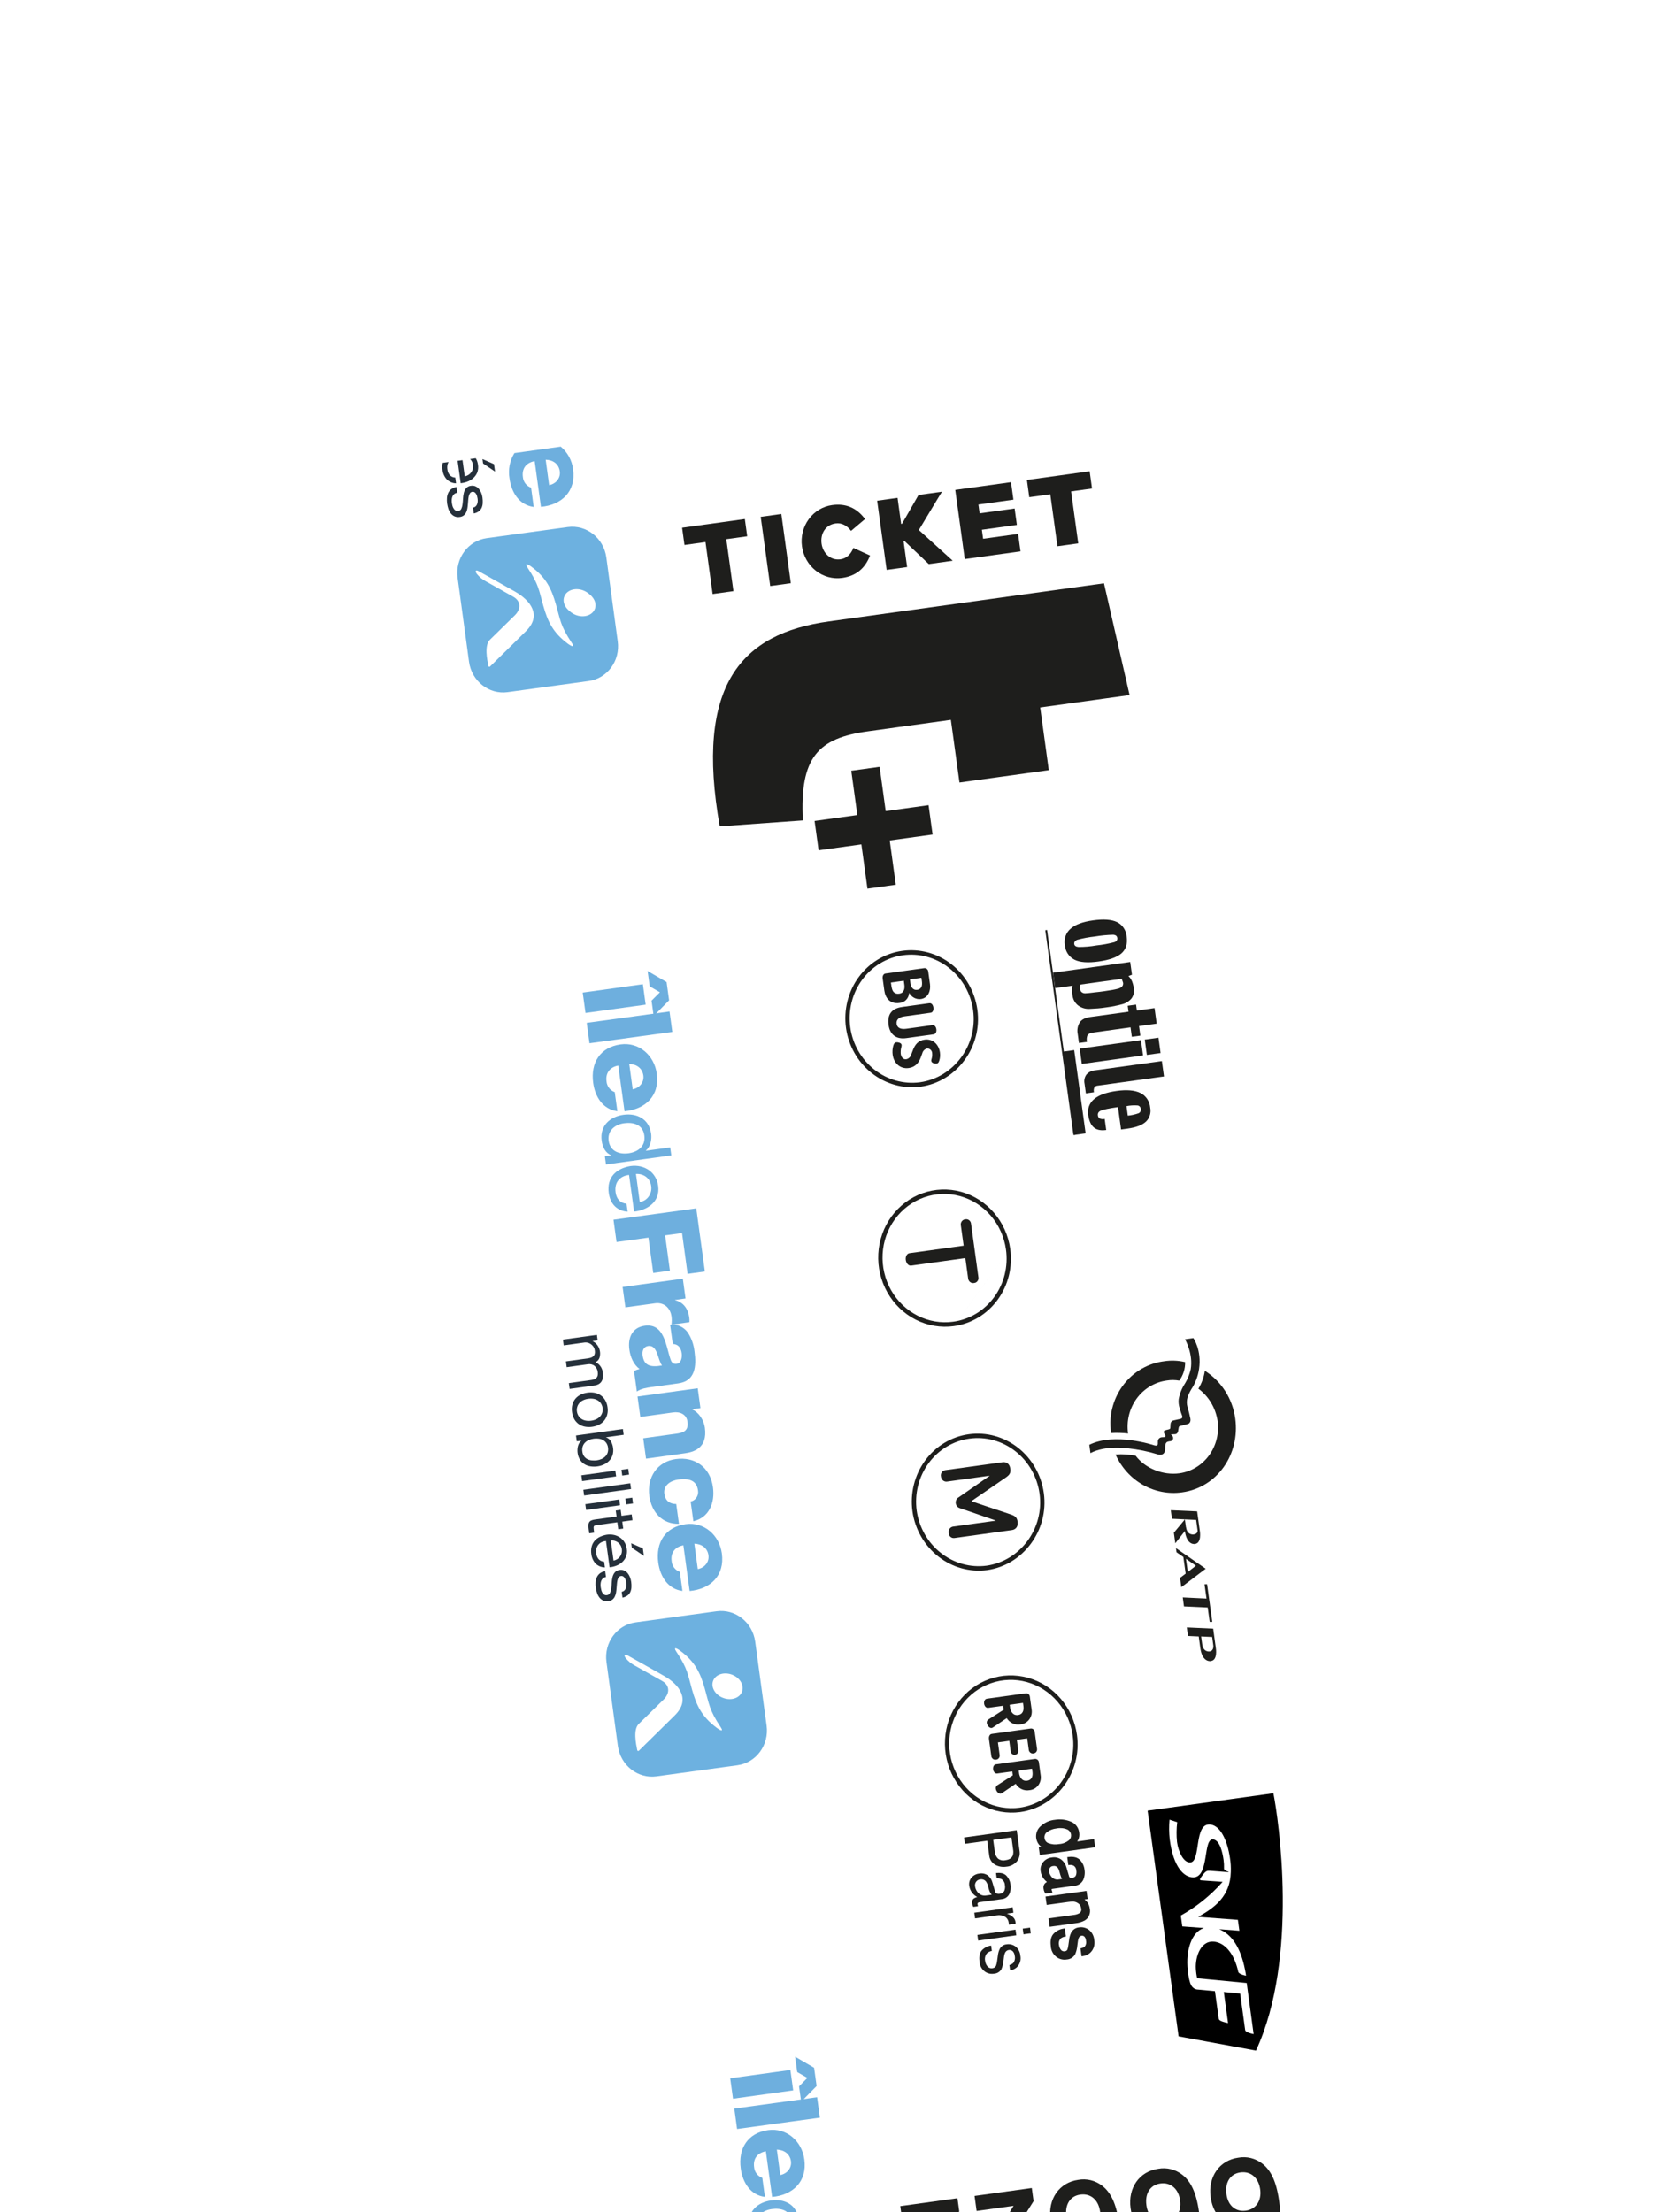 <svg width="221" height="293" viewBox="0 0 221 293" fill="none" xmlns="http://www.w3.org/2000/svg">
<g clip-path="url(#clip0_2546_43122)">
<g clip-path="url(#clip1_2546_43122)" filter="url(#filter0_d_2546_43122)">
<path d="M160.965 42.816L43.225 58.946L79.745 327.551L197.486 311.421L160.965 42.816Z" fill="white"/>
<path d="M79.184 173.04L78.522 173.132L78.525 173.152C78.906 173.349 79.206 173.681 79.372 174.086C79.537 174.492 79.557 174.944 79.427 175.36C79.381 175.488 79.311 175.605 79.221 175.703C79.13 175.802 79.022 175.882 78.901 175.936C79.161 176.053 79.387 176.239 79.554 176.475C79.725 176.715 79.833 176.996 79.869 177.291C79.9 177.505 79.905 177.722 79.882 177.936C79.862 178.119 79.807 178.294 79.719 178.453C79.629 178.606 79.505 178.733 79.356 178.824C79.178 178.931 78.98 178.997 78.775 179.018L75.475 179.475L75.37 178.708L78.323 178.299C78.455 178.281 78.584 178.251 78.71 178.209C78.821 178.171 78.923 178.11 79.01 178.03C79.092 177.945 79.152 177.84 79.185 177.724C79.221 177.573 79.227 177.415 79.202 177.261C79.187 177.099 79.141 176.941 79.066 176.797C78.992 176.653 78.891 176.526 78.769 176.422C78.643 176.328 78.5 176.26 78.349 176.224C78.198 176.188 78.041 176.184 77.889 176.212L75.083 176.6L74.978 175.833L77.928 175.424C78.063 175.406 78.195 175.374 78.323 175.328C78.434 175.288 78.535 175.226 78.622 175.145C78.704 175.064 78.764 174.962 78.796 174.849C78.83 174.706 78.836 174.558 78.811 174.412C78.79 174.212 78.717 174.02 78.602 173.857C78.503 173.719 78.379 173.602 78.236 173.513C78.11 173.434 77.972 173.378 77.828 173.347C77.718 173.323 77.605 173.315 77.492 173.325L74.689 173.713L74.584 172.946L79.085 172.323L79.184 173.04Z" fill="#25303B"/>
<path d="M78.774 179.989C79.062 180.04 79.337 180.153 79.581 180.32C79.824 180.485 80.028 180.705 80.178 180.962C80.347 181.252 80.455 181.575 80.494 181.91C80.548 182.245 80.531 182.588 80.444 182.914C80.365 183.2 80.227 183.464 80.041 183.689C79.85 183.916 79.615 184.099 79.35 184.225C79.064 184.365 78.757 184.457 78.441 184.498C78.129 184.543 77.812 184.536 77.501 184.478C77.215 184.426 76.941 184.314 76.698 184.149C76.457 183.983 76.254 183.765 76.103 183.509C75.938 183.216 75.832 182.891 75.793 182.555C75.741 182.222 75.756 181.882 75.838 181.557C75.914 181.27 76.051 181.003 76.237 180.777C76.429 180.552 76.663 180.37 76.925 180.242C77.21 180.104 77.515 180.013 77.829 179.973C78.142 179.928 78.461 179.933 78.774 179.989V179.989ZM77.225 180.997C77.038 181.087 76.872 181.218 76.737 181.379C76.614 181.527 76.525 181.701 76.474 181.889C76.422 182.076 76.41 182.272 76.437 182.466C76.463 182.66 76.527 182.847 76.626 183.015C76.726 183.181 76.859 183.324 77.016 183.434C77.19 183.553 77.385 183.634 77.59 183.672C77.835 183.72 78.087 183.724 78.333 183.686C78.58 183.655 78.82 183.584 79.044 183.474C79.231 183.378 79.399 183.248 79.538 183.088C79.663 182.941 79.754 182.768 79.805 182.581C79.856 182.392 79.869 182.195 79.841 182C79.814 181.806 79.75 181.62 79.652 181.451C79.552 181.284 79.418 181.142 79.259 181.033C79.082 180.916 78.885 180.835 78.68 180.795C78.434 180.75 78.183 180.746 77.937 180.784C77.69 180.814 77.449 180.885 77.225 180.997V180.997Z" fill="#25303B"/>
<path d="M82.635 185.555L80.309 185.877L80.311 185.898C80.573 185.984 80.794 186.167 80.935 186.411C81.088 186.674 81.187 186.966 81.226 187.269C81.278 187.594 81.256 187.926 81.163 188.239C81.076 188.516 80.93 188.767 80.734 188.975C80.535 189.187 80.298 189.358 80.037 189.479C79.755 189.612 79.456 189.7 79.149 189.74C78.843 189.784 78.531 189.782 78.225 189.733C77.943 189.689 77.672 189.59 77.426 189.439C77.189 189.288 76.987 189.084 76.835 188.841C76.668 188.565 76.562 188.255 76.525 187.932C76.509 187.803 76.504 187.674 76.509 187.545C76.512 187.397 76.531 187.251 76.565 187.109C76.599 186.961 76.653 186.82 76.724 186.688C76.801 186.556 76.901 186.441 77.019 186.348L77.017 186.33L76.418 186.413L76.313 185.649L82.529 184.788L82.635 185.555ZM79.695 188.763C79.879 188.683 80.048 188.571 80.193 188.43C80.336 188.291 80.444 188.118 80.509 187.925C80.577 187.712 80.595 187.485 80.56 187.262C80.535 187.032 80.453 186.812 80.322 186.624C80.202 186.462 80.05 186.33 79.875 186.237C79.694 186.142 79.497 186.084 79.296 186.066C79.087 186.041 78.876 186.043 78.668 186.072C78.452 186.101 78.24 186.157 78.037 186.24C77.85 186.317 77.678 186.429 77.53 186.571C77.387 186.712 77.279 186.886 77.212 187.079C77.139 187.302 77.121 187.542 77.16 187.775C77.183 188.006 77.266 188.227 77.399 188.416C77.518 188.576 77.672 188.705 77.85 188.791C78.039 188.881 78.242 188.934 78.45 188.947C78.668 188.968 78.888 188.963 79.105 188.931C79.308 188.902 79.506 188.845 79.695 188.763V188.763Z" fill="#25303B"/>
<path d="M82.339 190.185L83.242 190.06L83.347 190.827L82.442 190.952L82.339 190.185ZM81.632 191.064L77.131 191.688L77.025 190.92L81.527 190.297L81.632 191.064Z" fill="#25303B"/>
<path d="M83.609 192.737L77.392 193.598L77.287 192.834L83.504 191.973L83.609 192.737Z" fill="#25303B"/>
<path d="M82.86 194.007L83.766 193.881L83.871 194.646L82.968 194.771L82.86 194.007ZM82.152 194.883L77.654 195.506L77.549 194.742L82.05 194.119L82.152 194.883Z" fill="#25303B"/>
<path d="M82.575 197.976L81.922 198.067L81.794 197.138L79 197.525C78.929 197.533 78.859 197.551 78.793 197.577C78.746 197.597 78.707 197.633 78.683 197.679C78.657 197.737 78.646 197.8 78.65 197.864C78.653 197.963 78.662 198.061 78.676 198.16L78.725 198.512L78.071 198.603L77.991 198.015C77.967 197.845 77.957 197.673 77.961 197.501C77.964 197.374 77.998 197.25 78.059 197.14C78.125 197.035 78.219 196.954 78.33 196.905C78.487 196.836 78.654 196.792 78.824 196.773L81.693 196.376L81.584 195.582L82.237 195.492L82.346 196.286L83.695 196.099L83.8 196.866L82.448 197.053L82.575 197.976Z" fill="#25303B"/>
<path d="M78.909 202.607C78.593 202.261 78.395 201.818 78.348 201.346C78.295 201.015 78.309 200.676 78.391 200.352C78.464 200.072 78.599 199.813 78.785 199.596C78.977 199.374 79.213 199.197 79.477 199.075C79.771 198.935 80.083 198.838 80.404 198.785C80.724 198.739 81.049 198.751 81.366 198.82C81.652 198.884 81.924 199.004 82.167 199.173C82.402 199.337 82.601 199.551 82.751 199.799C82.906 200.061 83.007 200.353 83.046 200.657C83.104 201.011 83.068 201.375 82.941 201.708C82.818 201.996 82.632 202.252 82.398 202.454C82.165 202.654 81.898 202.809 81.61 202.91C81.338 203.009 81.055 203.074 80.768 203.102L80.289 199.616C80.096 199.635 79.908 199.685 79.731 199.765C79.565 199.842 79.417 199.953 79.295 200.092C79.173 200.238 79.083 200.409 79.032 200.596C78.975 200.815 78.964 201.046 79 201.271C79.027 201.555 79.141 201.824 79.325 202.038C79.517 202.235 79.774 202.349 80.044 202.357L80.148 203.116C79.689 203.114 79.246 202.932 78.909 202.607V202.607ZM81.775 202.028C81.917 201.941 82.042 201.827 82.143 201.692C82.242 201.558 82.314 201.404 82.356 201.241C82.403 201.065 82.413 200.881 82.386 200.7C82.363 200.516 82.304 200.337 82.213 200.176C82.124 200.031 82.008 199.905 81.873 199.807C81.74 199.707 81.59 199.635 81.432 199.592C81.266 199.547 81.095 199.529 80.924 199.54L81.292 202.218C81.462 202.183 81.626 202.119 81.775 202.028V202.028ZM85.172 200.593L83.633 199.922L83.714 200.51L85.309 201.586L85.172 200.593Z" fill="#25303B"/>
<path d="M79.906 204.546C79.8 204.635 79.716 204.749 79.663 204.879C79.612 205.012 79.581 205.153 79.573 205.296C79.564 205.449 79.571 205.603 79.592 205.755C79.61 205.881 79.636 206.007 79.67 206.13C79.702 206.254 79.751 206.372 79.816 206.481C79.875 206.584 79.957 206.669 80.056 206.73C80.165 206.792 80.292 206.813 80.414 206.791C80.501 206.784 80.583 206.753 80.654 206.703C80.726 206.653 80.783 206.584 80.821 206.504C80.906 206.317 80.961 206.116 80.982 205.91C81.014 205.675 81.034 205.423 81.049 205.152C81.059 204.893 81.096 204.637 81.158 204.388C81.212 204.161 81.316 203.951 81.462 203.773C81.631 203.587 81.862 203.474 82.11 203.456C82.314 203.422 82.523 203.449 82.714 203.534C82.888 203.614 83.042 203.734 83.164 203.885C83.292 204.043 83.395 204.221 83.468 204.412C83.544 204.608 83.597 204.811 83.627 205.019C83.661 205.264 83.671 205.511 83.659 205.758C83.649 205.972 83.599 206.183 83.512 206.377C83.427 206.564 83.297 206.726 83.134 206.846C82.936 206.985 82.711 207.079 82.474 207.12L82.369 206.356C82.497 206.33 82.616 206.273 82.716 206.188C82.8 206.109 82.867 206.011 82.912 205.903C82.956 205.789 82.983 205.67 82.993 205.547C83.002 205.421 82.998 205.294 82.981 205.168C82.965 205.052 82.941 204.938 82.908 204.825C82.878 204.716 82.831 204.613 82.77 204.518C82.718 204.432 82.648 204.36 82.565 204.307C82.475 204.255 82.37 204.238 82.269 204.258C82.209 204.264 82.151 204.283 82.1 204.314C82.048 204.346 82.004 204.389 81.97 204.44C81.894 204.557 81.839 204.687 81.808 204.825C81.771 204.99 81.747 205.159 81.736 205.329C81.721 205.517 81.709 205.701 81.691 205.886C81.677 206.082 81.654 206.278 81.621 206.471C81.59 206.651 81.534 206.825 81.454 206.988C81.379 207.142 81.272 207.276 81.141 207.382C80.987 207.496 80.808 207.566 80.619 207.586C80.383 207.629 80.139 207.6 79.916 207.504C79.721 207.414 79.55 207.276 79.418 207.103C79.277 206.921 79.169 206.715 79.1 206.494C79.026 206.267 78.971 206.034 78.938 205.797C78.904 205.548 78.896 205.296 78.916 205.046C78.934 204.817 78.993 204.595 79.089 204.39C79.185 204.192 79.325 204.022 79.498 203.893C79.703 203.747 79.937 203.652 80.184 203.615L80.289 204.382C80.15 204.404 80.019 204.46 79.906 204.546V204.546Z" fill="#25303B"/>
<path d="M86.082 126.162L85.802 124.128L88.319 125.597L88.651 128.01L86.604 130.091L86.325 128.057L87.434 126.948L86.082 126.162ZM85.175 125.88L85.546 128.584L77.577 129.687L77.206 126.986L85.175 125.88Z" fill="#6EAFDE"/>
<path d="M88.709 129.492L77.738 130.995L78.106 133.699L89.076 132.196L88.709 129.492Z" fill="#6EAFDE"/>
<path d="M81.922 136.655C80.838 136.853 80.206 137.603 80.36 138.749C80.387 139.07 80.505 139.376 80.699 139.628C80.893 139.881 81.154 140.07 81.45 140.171L81.797 142.699C79.886 142.46 78.845 140.801 78.594 138.949C78.225 136.262 79.547 134.219 82.217 133.853C84.66 133.514 86.687 135.297 87.018 137.728C87.425 140.688 85.469 142.46 82.747 142.705L81.915 136.647L81.922 136.655ZM83.83 139.802C84.718 139.631 85.364 138.877 85.24 137.975C85.109 137.019 84.366 136.475 83.371 136.436L83.83 139.802Z" fill="#6EAFDE"/>
<path d="M80.287 149.733L80.141 148.669L80.993 148.551L80.99 148.528C80.254 148.27 79.837 147.489 79.719 146.607C79.445 144.611 80.84 143.415 82.607 143.173C84.374 142.931 85.999 143.704 86.269 145.685C86.359 146.347 86.246 147.333 85.573 147.911L85.576 147.935L88.797 147.489L88.943 148.553L80.295 149.75L80.287 149.733ZM80.643 146.614C80.839 148.043 82.096 148.432 83.273 148.272C84.511 148.1 85.566 147.355 85.367 145.903C85.167 144.451 83.904 144.126 82.683 144.292C81.51 144.454 80.457 145.238 80.643 146.614" fill="#6EAFDE"/>
<path d="M83.165 156.006C81.744 155.903 80.854 154.981 80.657 153.528C80.374 151.471 81.622 150.292 83.528 149.965C85.405 149.705 86.959 150.802 87.199 152.569C87.513 154.858 85.537 155.848 84.011 155.99L83.345 151.14C82.246 151.254 81.366 152.013 81.562 153.442C81.684 154.324 82.179 154.875 83.011 154.952L83.156 156.007L83.165 156.006ZM84.766 154.73C85.238 154.657 85.662 154.395 85.945 154C86.228 153.606 86.349 153.11 86.28 152.621C86.127 151.507 85.229 150.954 84.261 151.01L84.766 154.73Z" fill="#6EAFDE"/>
<path d="M92.252 155.565L93.392 163.929L91.103 164.243L90.366 158.836L88.125 159.144L88.758 163.818L86.548 164.121L85.912 159.444L81.688 160.023L81.285 157.069L92.252 155.565Z" fill="#6EAFDE"/>
<path d="M90.469 164.878L90.829 167.5L89.434 167.693L89.439 167.723C90.499 167.983 91.158 168.821 91.319 169.996C91.349 170.21 91.356 170.426 91.341 170.64L88.961 170.97C89.015 170.62 89.02 170.263 88.975 169.911C88.792 168.579 87.806 167.997 86.807 168.135L82.862 168.681L82.491 165.98L90.469 164.878Z" fill="#6EAFDE"/>
<path d="M88.797 170.986C89.231 170.928 89.674 170.989 90.08 171.163C90.486 171.338 90.841 171.62 91.11 171.981C91.611 172.741 91.923 173.616 92.018 174.527C92.287 176.485 92.123 178.433 89.868 178.743L86.38 179.225C85.704 179.319 84.96 179.422 84.379 179.826L84.005 177.104C84.238 176.988 84.483 176.9 84.736 176.844C83.933 176.243 83.519 175.246 83.386 174.258C83.17 172.685 83.769 171.341 85.414 171.113C88.007 170.754 88.209 173.722 88.831 175.537C88.986 175.989 89.174 176.218 89.665 176.153C90.265 176.07 90.393 175.294 90.316 174.736C90.213 173.986 89.827 173.557 89.136 173.521L88.789 170.993L88.797 170.986ZM85.141 175.045C85.317 176.33 86.078 176.664 87.714 176.375C87.434 176.027 87.281 175.336 87.058 174.765C86.835 174.193 86.522 173.704 85.891 173.791C85.261 173.878 85.057 174.437 85.141 175.045" fill="#6EAFDE"/>
<path d="M92.444 179.393L92.804 182.018L91.714 182.169L91.719 182.204C92.599 182.585 93.257 183.626 93.392 184.611C93.77 187.362 91.861 187.851 90.707 188.008L85.595 188.716L85.224 186.015L89.078 185.481C90.168 185.33 91.291 185.306 91.09 183.824C90.951 182.81 90.062 182.469 89.185 182.591L84.837 183.193L84.465 180.489L92.444 179.393Z" fill="#6EAFDE"/>
<path d="M91.507 194.394C91.825 194.328 92.104 194.137 92.286 193.861C92.468 193.584 92.538 193.245 92.481 192.914C92.274 191.406 91 191.337 89.891 191.476C88.86 191.618 87.866 192.223 88.02 193.367C88.149 194.302 88.738 194.714 89.596 194.721L89.956 197.346C87.79 197.401 86.33 195.851 86.031 193.654C85.691 191.18 87.085 189.106 89.525 188.771C92.061 188.42 94.1 189.844 94.462 192.502C94.745 194.56 93.947 196.527 91.865 197.004L91.507 194.394Z" fill="#6EAFDE"/>
<path d="M90.547 200.19C89.463 200.388 88.829 201.141 88.986 202.287C89.012 202.607 89.129 202.912 89.323 203.164C89.516 203.416 89.777 203.604 90.072 203.704L90.42 206.237C88.508 205.993 87.471 204.336 87.217 202.488C86.848 199.804 88.17 197.758 90.843 197.391C93.283 197.053 95.311 198.839 95.641 201.267C96.048 204.227 94.095 206.001 91.373 206.243L90.541 200.185L90.547 200.19ZM92.453 203.341C93.342 203.173 93.988 202.419 93.866 201.51C93.735 200.558 92.992 200.014 91.996 199.972L92.453 203.341Z" fill="#6EAFDE"/>
<path d="M94.945 208.926L84.205 210.397C81.73 210.736 80.005 213.088 80.353 215.65L81.865 226.766C82.213 229.328 84.502 231.13 86.978 230.791L97.718 229.32C100.194 228.981 101.918 226.629 101.57 224.067L100.058 212.951C99.71 210.389 97.421 208.587 94.945 208.926Z" fill="#6DB1E0"/>
<path d="M95.933 220.441C94.858 220.096 94.192 219.106 94.451 218.232C94.71 217.357 95.787 216.933 96.862 217.278C97.936 217.624 98.599 218.613 98.343 219.487C98.087 220.361 97.008 220.786 95.933 220.441Z" fill="white"/>
<path d="M89.411 222.707C91.526 220.617 90.035 218.652 87.948 217.468C86.305 216.53 84.877 215.742 83.137 214.764C82.733 214.539 82.634 214.768 82.897 215.127C83.226 215.532 83.63 215.866 84.085 216.106C84.803 216.51 86.595 217.52 87.723 218.152C88.739 218.718 88.787 219.766 87.933 220.609C86.942 221.585 85.698 222.79 84.618 223.859C83.874 224.6 84.259 226.476 84.426 227.291C84.447 227.441 84.569 227.469 84.653 227.386C85.29 226.773 87.445 224.639 89.411 222.707Z" fill="white"/>
<path d="M95.48 224.266C93.945 221.966 93.957 221.183 93.374 219.152C92.791 217.121 92.123 215.626 90.107 214.144C89.605 213.773 89.187 213.636 89.606 214.267C91.144 216.567 91.132 217.35 91.71 219.367C92.288 221.384 92.964 222.889 94.976 224.372C95.484 224.757 95.902 224.897 95.48 224.266Z" fill="white"/>
<path d="M62.675 58.877C62.911 58.675 63.098 58.421 63.224 58.133C63.355 57.792 63.39 57.42 63.326 57.058C63.288 56.762 63.19 56.476 63.04 56.22L62.287 56.324C62.368 56.405 62.438 56.496 62.495 56.595C62.586 56.755 62.645 56.933 62.668 57.116C62.695 57.297 62.685 57.481 62.638 57.657C62.55 57.985 62.341 58.263 62.056 58.432C61.907 58.523 61.745 58.587 61.575 58.621L61.28 56.47L60.63 56.56L61.038 59.532C61.325 59.501 61.607 59.436 61.879 59.337C62.17 59.236 62.44 59.08 62.675 58.877V58.877Z" fill="#25303B"/>
<path d="M60.424 59.539L60.32 58.781C60.053 58.774 59.797 58.664 59.603 58.472C59.418 58.258 59.304 57.988 59.277 57.703C59.239 57.474 59.249 57.239 59.307 57.016C59.338 56.912 59.38 56.813 59.432 56.72L58.657 56.827C58.59 57.132 58.581 57.447 58.628 57.757C58.676 58.228 58.873 58.672 59.189 59.018C59.523 59.346 59.965 59.532 60.424 59.539V59.539Z" fill="#25303B"/>
<path d="M65.453 57.004L63.925 56.332L64.004 56.908L65.588 57.986L65.453 57.004Z" fill="#25303B"/>
<path d="M60.185 60.959C60.078 61.047 59.994 61.162 59.942 61.293C59.891 61.426 59.861 61.566 59.851 61.709C59.843 61.864 59.85 62.018 59.871 62.171C59.889 62.297 59.915 62.421 59.949 62.544C59.987 62.668 60.044 62.787 60.115 62.895C60.174 62.996 60.256 63.081 60.355 63.14C60.464 63.203 60.591 63.224 60.713 63.202C60.799 63.195 60.882 63.165 60.953 63.115C61.025 63.066 61.082 62.998 61.12 62.918C61.206 62.729 61.26 62.528 61.281 62.32C61.313 62.088 61.333 61.834 61.348 61.562C61.358 61.305 61.395 61.05 61.457 60.801C61.511 60.574 61.614 60.362 61.76 60.184C61.93 59.998 62.161 59.885 62.408 59.867C62.612 59.833 62.822 59.86 63.012 59.945C63.186 60.025 63.34 60.145 63.463 60.296C63.591 60.454 63.693 60.632 63.767 60.823C63.843 61.018 63.896 61.222 63.925 61.43C63.959 61.675 63.97 61.922 63.957 62.168C63.948 62.383 63.898 62.593 63.811 62.788C63.726 62.975 63.595 63.136 63.432 63.256C63.235 63.396 63.01 63.489 62.773 63.53L62.668 62.766C62.796 62.742 62.916 62.685 63.015 62.598C63.1 62.52 63.167 62.423 63.21 62.314C63.254 62.201 63.282 62.082 63.292 61.961C63.301 61.834 63.297 61.706 63.28 61.579C63.264 61.463 63.24 61.348 63.207 61.236C63.176 61.127 63.13 61.023 63.069 60.928C63.018 60.843 62.948 60.772 62.864 60.72C62.766 60.666 62.652 60.649 62.544 60.673C62.435 60.697 62.339 60.76 62.271 60.85C62.195 60.967 62.141 61.097 62.11 61.235C62.073 61.402 62.049 61.571 62.038 61.742L61.993 62.3C61.98 62.496 61.954 62.691 61.922 62.881C61.891 63.062 61.835 63.237 61.757 63.401C61.68 63.553 61.573 63.687 61.443 63.792C61.289 63.906 61.109 63.977 60.921 63.996C60.684 64.039 60.44 64.01 60.218 63.914C60.023 63.825 59.852 63.687 59.72 63.513C59.58 63.332 59.472 63.127 59.402 62.907C59.328 62.679 59.273 62.445 59.24 62.208C59.205 61.959 59.198 61.708 59.218 61.459C59.235 61.23 59.294 61.006 59.391 60.8C59.487 60.602 59.627 60.432 59.8 60.303C60.005 60.159 60.239 60.064 60.485 60.025L60.591 60.792C60.443 60.81 60.303 60.867 60.185 60.959V60.959Z" fill="#25303B"/>
<path d="M75.932 57.682C75.782 56.504 75.195 55.429 74.294 54.686L68.156 55.536C67.533 56.535 67.302 57.744 67.51 58.92C67.763 60.763 68.801 62.419 70.713 62.67L70.363 60.115C70.067 60.015 69.807 59.826 69.614 59.574C69.42 59.321 69.303 59.016 69.276 58.696C69.119 57.55 69.754 56.797 70.838 56.602L71.67 62.657C74.386 62.416 76.337 60.648 75.932 57.682ZM72.3 56.415C73.293 56.442 74.037 56.986 74.169 57.953C74.294 58.861 73.645 59.616 72.757 59.784L72.3 56.415Z" fill="#6EAFDE"/>
<path d="M75.222 65.333L64.482 66.804C62.007 67.144 60.282 69.496 60.631 72.058L62.142 83.173C62.49 85.735 64.78 87.537 67.255 87.198L77.995 85.727C80.471 85.388 82.195 83.036 81.847 80.474L80.336 69.358C79.987 66.796 77.698 64.994 75.222 65.333Z" fill="#6DB1E0"/>
<path d="M76.21 76.84C75.135 76.495 74.47 75.505 74.729 74.634C74.989 73.762 76.064 73.332 77.139 73.677C78.213 74.022 78.876 75.012 78.62 75.886C78.364 76.76 77.295 77.196 76.21 76.84Z" fill="white"/>
<path d="M69.692 79.118C71.807 77.028 70.316 75.063 68.229 73.878C66.587 72.944 65.159 72.153 63.418 71.175C63.014 70.949 62.915 71.178 63.179 71.537C63.507 71.945 63.911 72.279 64.367 72.52C65.085 72.924 66.876 73.931 68.004 74.562C69.02 75.129 69.068 76.176 68.215 77.019C67.223 77.995 65.98 79.204 64.899 80.27C64.156 81.011 64.54 82.886 64.708 83.705C64.728 83.852 64.851 83.88 64.935 83.796C65.571 83.184 67.726 81.049 69.692 79.118Z" fill="white"/>
<path d="M75.759 80.677C74.225 78.376 74.236 77.593 73.655 75.576C73.074 73.56 72.404 72.054 70.389 70.572C69.886 70.201 69.468 70.061 69.887 70.692C71.425 72.992 71.413 73.775 71.991 75.792C72.569 77.808 73.245 79.317 75.258 80.8C75.763 81.17 76.181 81.307 75.759 80.677Z" fill="white"/>
<path d="M105.627 269.955L105.347 267.921L107.864 269.387L108.196 271.803L106.149 273.884L105.869 271.85L106.971 270.727L105.627 269.955ZM104.72 269.679L105.091 272.38L97.12 273.484L96.748 270.78L104.72 269.679Z" fill="#6EAFDE"/>
<path d="M108.261 273.288L97.291 274.791L97.659 277.495L108.629 275.992L108.261 273.288Z" fill="#6EAFDE"/>
<path d="M101.473 280.447C100.392 280.645 99.757 281.395 99.914 282.541C99.939 282.862 100.056 283.168 100.25 283.421C100.443 283.674 100.705 283.863 101.001 283.963L101.348 286.491C99.437 286.253 98.396 284.594 98.144 282.741C97.775 280.055 99.098 278.012 101.768 277.645C104.21 277.307 106.238 279.09 106.569 281.521C106.975 284.478 105.022 286.252 102.301 286.497L101.469 280.439L101.473 280.447ZM103.384 283.594C104.272 283.424 104.918 282.669 104.796 281.763C104.666 280.811 103.922 280.264 102.927 280.225L103.384 283.594Z" fill="#6EAFDE"/>
<path d="M99.843 293.525L99.696 292.461L100.548 292.343L100.545 292.317C99.809 292.062 99.395 291.278 99.274 290.396C99 288.401 100.395 287.204 102.162 286.959C103.928 286.715 105.554 287.49 105.824 289.474C105.915 290.136 105.801 291.122 105.128 291.7L105.131 291.724L108.352 291.278L108.498 292.342L99.853 293.539L99.843 293.525ZM100.207 290.426C100.403 291.854 101.66 292.243 102.836 292.081C104.074 291.909 105.13 291.164 104.931 289.715C104.732 288.266 103.471 287.934 102.247 288.104C101.074 288.266 100.021 289.05 100.207 290.426" fill="#6EAFDE"/>
<path d="M76.439 77.03C75.364 76.684 74.698 75.695 74.957 74.821C75.216 73.946 76.293 73.522 77.367 73.867C78.442 74.212 79.105 75.202 78.849 76.076C78.592 76.95 77.513 77.375 76.439 77.03Z" fill="white"/>
<path d="M129.794 63.517L129.634 62.35L134.272 61.708L133.953 59.389L126.566 60.411L127.825 69.576L135.212 68.553L134.895 66.243L130.257 66.885L130.093 65.692L134.731 65.05L134.432 62.875L129.794 63.517Z" fill="#1E1E1C"/>
<path d="M110.707 64.856C111.542 64.741 112.235 65.151 112.758 65.839L114.612 64.273C113.503 62.777 112.052 62.175 110.254 62.424C109.018 62.595 107.903 63.267 107.153 64.293C106.403 65.319 106.08 66.613 106.256 67.893C106.432 69.172 107.091 70.331 108.09 71.114C109.088 71.898 110.343 72.242 111.579 72.071C113.377 71.822 114.611 70.845 115.275 69.103L113.067 68.094C112.75 68.904 112.194 69.488 111.359 69.603C110.01 69.79 109.024 68.761 108.854 67.527C108.684 66.292 109.304 65.05 110.707 64.856Z" fill="#1E1E1C"/>
<path d="M90.687 67.707L93.473 67.322L94.418 74.203L97.175 73.821L96.23 66.94L98.999 66.556L98.686 64.272L90.373 65.424L90.687 67.707Z" fill="#1E1E1C"/>
<path d="M136.371 61.381L139.157 60.995L140.102 67.876L142.86 67.495L141.915 60.614L144.687 60.23L144.373 57.946L136.058 59.097L136.371 61.381Z" fill="#1E1E1C"/>
<path d="M102.048 73.146L104.78 72.767L103.521 63.602L100.789 63.981L102.048 73.146Z" fill="#1E1E1C"/>
<path d="M117.476 71.006L116.218 61.844L118.922 61.47L119.395 64.918L119.511 64.902C119.68 64.612 121.518 61.389 121.702 61.085L124.806 60.655C124.545 61.051 121.92 65.437 121.741 65.728C121.997 65.971 125.94 69.544 126.229 69.794L123.054 70.234C122.814 70.004 120.138 67.46 119.849 67.194L119.719 67.212L120.188 70.631L117.485 71.005" fill="#1E1E1C"/>
<path d="M114.977 92.391L125.984 90.867L127.124 99.167L138.959 97.529L137.819 89.228L149.664 87.588L146.271 72.782L109.822 77.829C98.255 79.431 92.036 86.198 95.359 104.974L106.375 104.185C105.941 95.778 108.411 93.3 114.977 92.391Z" fill="#1E1E1C"/>
<path d="M142.34 145.844L140.828 134.81L142.325 134.605L143.84 145.637L142.34 145.844Z" fill="#1E1E1C"/>
<path d="M138.733 118.693L138.492 118.73L142.226 145.859L142.471 145.825L138.733 118.693Z" fill="#1E1E1C"/>
<path d="M148.56 121.814C149.174 121.292 149.411 120.549 149.274 119.574C149.245 119.167 149.112 118.775 148.889 118.437C148.666 118.1 148.36 117.829 148.003 117.653C147.276 117.302 146.214 117.226 144.817 117.423C143.457 117.612 142.465 117.977 141.844 118.53C141.54 118.787 141.309 119.125 141.176 119.507C141.042 119.89 141.011 120.303 141.086 120.704C141.118 121.11 141.251 121.5 141.473 121.837C141.695 122.174 141.998 122.446 142.351 122.626C143.067 122.991 144.149 123.069 145.568 122.869C146.951 122.678 147.959 122.323 148.566 121.81L148.56 121.814ZM142.903 120.95C142.551 120.921 142.359 120.789 142.33 120.55C142.3 120.312 142.43 120.105 142.742 119.99C143.507 119.787 144.286 119.643 145.073 119.559C145.871 119.425 146.677 119.347 147.487 119.327C147.817 119.35 148.004 119.492 148.037 119.754C148.07 120.016 147.946 120.204 147.642 120.312C146.863 120.517 146.069 120.662 145.268 120.745C144.487 120.883 143.696 120.952 142.903 120.95V120.95Z" fill="#1E1E1C"/>
<path d="M147.743 128.751C148.12 128.678 148.412 128.608 148.629 128.545C149.126 128.431 149.575 128.16 149.914 127.768C150.054 127.576 150.154 127.357 150.207 127.122C150.26 126.888 150.265 126.645 150.222 126.407C150.18 126.099 150.103 125.797 149.991 125.508C149.883 125.239 149.719 124.997 149.512 124.798L149.98 124.626L149.748 122.936L139.524 124.351L139.804 126.391L142.113 126.071C142.05 126.208 142.022 126.359 142.032 126.511C142.029 126.772 142.048 127.033 142.09 127.291C142.114 127.563 142.193 127.827 142.321 128.067C142.449 128.307 142.624 128.518 142.834 128.685C143.288 129.023 143.841 129.186 144.396 129.146C144.779 129.129 145.14 129.106 145.473 129.081C145.805 129.056 146.183 129.006 146.594 128.946C147.006 128.886 147.381 128.837 147.755 128.756L147.743 128.751ZM144.943 126.971C144.414 127.044 144.07 127.064 143.906 127.075C143.718 127.109 143.523 127.07 143.359 126.965C143.292 126.918 143.236 126.856 143.193 126.784C143.151 126.713 143.124 126.633 143.114 126.55C143.095 126.429 143.087 126.307 143.09 126.185C143.097 126.091 143.125 126.001 143.172 125.922L148.622 125.167C148.752 125.542 148.816 125.712 148.799 125.673C148.782 125.633 148.793 125.632 148.799 125.673C148.817 125.759 148.816 125.849 148.795 125.935C148.774 126.02 148.734 126.099 148.678 126.166C148.539 126.308 148.365 126.409 148.174 126.457C147.913 126.532 147.648 126.592 147.38 126.636C147.073 126.679 146.712 126.75 146.283 126.809C145.926 126.858 145.483 126.92 144.956 126.966L144.943 126.971Z" fill="#1E1E1C"/>
<path d="M149.964 132.864L149.789 131.594L144.802 132.285C144.667 132.288 144.534 132.319 144.412 132.377C144.29 132.435 144.18 132.519 144.091 132.623C143.973 132.904 143.948 133.218 144.022 133.516L142.954 133.664L142.793 132.488C142.679 131.95 142.776 131.39 143.062 130.929C143.326 130.549 143.787 130.314 144.444 130.223L149.522 129.52L149.414 128.732L150.521 128.578L150.629 129.366L152.97 129.042L153.252 131.1L150.915 131.423L151.089 132.69L149.953 132.847L149.964 132.864Z" fill="#1E1E1C"/>
<path d="M143.335 136.436L143.056 134.408L151.17 133.285L151.449 135.313L143.335 136.436ZM151.951 135.243L151.673 133.215L153.49 132.963L153.769 134.992L151.951 135.243Z" fill="#1E1E1C"/>
<path d="M143.872 140.336L143.696 139.055C143.65 138.847 143.649 138.632 143.691 138.424C143.734 138.216 143.819 138.02 143.941 137.85C144.241 137.513 144.656 137.311 145.099 137.285L153.94 136.061L154.22 138.098L145.453 139.312C145.366 139.315 145.281 139.337 145.203 139.377C145.125 139.416 145.056 139.473 145.001 139.542C144.91 139.743 144.891 139.972 144.945 140.188L143.872 140.336V140.336Z" fill="#1E1E1C"/>
<path d="M149.414 144.999C150.516 144.846 151.317 144.55 151.813 144.095C152.062 143.863 152.246 143.568 152.347 143.239C152.449 142.909 152.464 142.557 152.392 142.217C152.359 141.804 152.22 141.407 151.989 141.066C151.759 140.726 151.445 140.454 151.081 140.278C150.325 139.914 149.275 139.827 147.931 140.017C146.571 140.205 145.576 140.567 144.955 141.103C144.655 141.345 144.425 141.668 144.289 142.036C144.154 142.405 144.118 142.805 144.186 143.195C144.293 143.979 144.541 144.531 144.928 144.85C145.312 145.178 145.856 145.285 146.566 145.187L146.364 143.717C146.145 143.774 145.914 143.755 145.705 143.661C145.637 143.617 145.579 143.557 145.537 143.485C145.495 143.413 145.47 143.332 145.464 143.249C145.423 142.955 145.559 142.744 145.874 142.614C146.189 142.483 146.925 142.324 148.127 142.158L148.534 145.121L149.434 144.996L149.414 144.999ZM149.255 142.026C149.747 141.93 150.25 141.901 150.75 141.939C150.86 141.963 150.959 142.023 151.034 142.11C151.108 142.197 151.154 142.306 151.165 142.421C151.176 142.537 151.15 142.652 151.093 142.751C151.036 142.85 150.949 142.927 150.846 142.971C150.386 143.133 149.909 143.238 149.425 143.284L149.255 142.026Z" fill="#1E1E1C"/>
<path fill-rule="evenodd" clip-rule="evenodd" d="M137.736 193.36C137.43 191.126 136.278 189.102 134.535 187.734C132.792 186.366 130.6 185.765 128.442 186.064C126.283 186.363 124.335 187.537 123.026 189.328C121.717 191.118 121.154 193.379 121.46 195.613C121.777 197.83 122.925 199.836 124.654 201.197C126.383 202.559 128.555 203.167 130.702 202.89C135.16 202.272 138.369 197.965 137.736 193.36ZM121.178 195.653L120.895 195.693C121.234 198.064 122.461 200.21 124.31 201.666C126.16 203.122 128.483 203.772 130.778 203.475L130.778 203.475L130.781 203.475C135.546 202.815 138.979 198.217 138.302 193.282C137.973 190.893 136.742 188.728 134.878 187.265C133.014 185.802 130.67 185.159 128.361 185.479C126.053 185.799 123.97 187.054 122.57 188.969C121.169 190.885 120.567 193.303 120.895 195.692L121.178 195.653Z" fill="#1E1E1C"/>
<path d="M134.824 197.055C134.747 196.491 134.477 196.297 133.963 196.117L128.721 194.36L128.717 194.333L133.287 191.196C133.733 190.883 133.941 190.624 133.863 190.059C133.761 189.313 133.269 189.126 132.832 189.187L125.224 190.24C125.132 190.254 125.044 190.287 124.966 190.337C124.888 190.388 124.821 190.455 124.769 190.534C124.717 190.613 124.682 190.702 124.666 190.796C124.649 190.89 124.652 190.987 124.673 191.08C124.689 191.273 124.777 191.452 124.919 191.579C125.061 191.706 125.246 191.77 125.432 191.757L131.112 190.971L131.115 190.991L127.009 193.839C126.876 193.915 126.77 194.031 126.702 194.171C126.635 194.311 126.611 194.469 126.632 194.625C126.654 194.781 126.72 194.926 126.822 195.043C126.925 195.16 127.059 195.242 127.206 195.279L131.918 196.903L131.922 196.93L126.242 197.716C126.059 197.755 125.9 197.866 125.797 198.026C125.694 198.186 125.657 198.382 125.693 198.571C125.698 198.667 125.721 198.76 125.762 198.846C125.804 198.932 125.862 199.008 125.933 199.07C126.004 199.132 126.086 199.178 126.175 199.205C126.264 199.232 126.358 199.239 126.449 199.227L134.066 198.172C134.503 198.112 134.926 197.799 134.824 197.055V197.055Z" fill="#1E1E1C"/>
<path fill-rule="evenodd" clip-rule="evenodd" d="M128.361 125.903C128.948 126.935 129.334 128.075 129.497 129.258C130.175 134.197 126.747 138.791 121.968 139.453L121.966 139.453C119.67 139.755 117.345 139.107 115.495 137.649C113.646 136.191 112.422 134.042 112.091 131.669L112.091 131.668C111.928 130.485 111.992 129.283 112.28 128.13C112.567 126.976 113.072 125.894 113.765 124.946C114.458 123.998 115.327 123.201 116.32 122.602C117.314 122.004 118.414 121.614 119.557 121.456C120.7 121.297 121.863 121.374 122.981 121.68C124.099 121.987 125.15 122.517 126.073 123.242C126.996 123.966 127.773 124.87 128.361 125.903ZM128.932 129.336C128.78 128.23 128.419 127.164 127.87 126.199C127.32 125.234 126.593 124.388 125.73 123.711C124.867 123.033 123.885 122.537 122.839 122.25C121.794 121.964 120.706 121.893 119.637 122.041C118.568 122.189 117.54 122.553 116.611 123.113C115.682 123.673 114.87 124.418 114.221 125.304C113.573 126.191 113.101 127.203 112.833 128.281C112.564 129.359 112.504 130.484 112.656 131.589C112.965 133.808 114.11 135.818 115.839 137.181C117.568 138.544 119.742 139.15 121.888 138.868C126.361 138.248 129.565 133.944 128.932 129.336Z" fill="#1E1E1C"/>
<path d="M120.077 133.019C118.685 133.212 117.898 132.494 117.73 131.274C117.545 129.925 118.096 129.091 119.533 128.892L123.126 128.394C123.427 128.353 123.62 128.625 123.667 128.963C123.713 129.302 123.6 129.617 123.299 129.658L119.837 130.138C119.119 130.237 118.721 130.568 118.798 131.126C118.875 131.685 119.367 131.877 120.063 131.781L123.525 131.301C123.826 131.26 124.02 131.532 124.062 131.844C124.105 132.156 123.993 132.477 123.692 132.518L120.077 133.019V133.019Z" fill="#1E1E1C"/>
<path d="M118.274 135.24C118.218 134.835 118.245 134.422 118.354 134.03C118.442 133.719 118.574 133.521 118.955 133.579C119.336 133.637 119.538 133.798 119.436 134.156C119.349 134.457 119.316 134.772 119.341 135.086C119.397 135.494 119.646 135.873 120.061 135.816C120.218 135.787 120.363 135.714 120.482 135.605C120.6 135.495 120.686 135.354 120.731 135.196L120.944 134.636C121.237 133.862 121.654 133.34 122.503 133.222C123.591 133.072 124.388 133.86 124.533 134.915C124.584 135.273 124.557 135.637 124.453 135.98C124.363 136.269 124.254 136.448 123.869 136.385C123.53 136.336 123.306 136.163 123.413 135.825C123.497 135.572 123.528 135.304 123.505 135.037C123.504 134.947 123.485 134.859 123.449 134.777C123.413 134.695 123.362 134.622 123.298 134.561C123.233 134.501 123.158 134.455 123.075 134.426C122.993 134.398 122.906 134.387 122.82 134.394C122.67 134.432 122.532 134.511 122.423 134.624C122.313 134.736 122.234 134.877 122.196 135.032L122.003 135.562C121.746 136.263 121.292 136.859 120.403 136.982C119.267 137.139 118.427 136.333 118.275 135.227L118.274 135.24Z" fill="#1E1E1C"/>
<path d="M118.118 126.197L118.044 125.656L119.748 125.42L119.822 125.961C119.884 126.41 119.817 127.04 119.144 127.133C118.556 127.214 118.225 126.916 118.126 126.196L118.118 126.197ZM122.081 125.028L122.146 125.501C122.22 126.039 122.11 126.54 121.525 126.621C120.94 126.702 120.692 126.23 120.621 125.712L120.556 125.239L122.081 125.028ZM120.452 127.051L120.475 127.047C120.625 127.317 120.848 127.536 121.115 127.679C121.383 127.821 121.684 127.88 121.983 127.848C122.982 127.71 123.336 126.744 123.217 125.88L122.985 124.19C122.977 124.122 122.956 124.056 122.923 123.997C122.89 123.938 122.845 123.886 122.791 123.845C122.738 123.805 122.677 123.776 122.612 123.76C122.548 123.745 122.481 123.744 122.416 123.756L117.324 124.462C117.017 124.504 116.91 124.839 116.95 125.133L117.17 126.732C117.303 127.699 117.929 128.532 119.168 128.361C119.499 128.342 119.812 128.199 120.048 127.959C120.285 127.72 120.428 127.399 120.453 127.057L120.452 127.051Z" fill="#1E1E1C"/>
<path fill-rule="evenodd" clip-rule="evenodd" d="M133.116 164.327C133.383 163.244 133.44 162.115 133.284 161.005L133.284 161.005C133.051 159.342 132.347 157.783 131.262 156.525C130.176 155.268 128.757 154.368 127.184 153.939C125.611 153.51 123.954 153.571 122.422 154.115C120.89 154.66 119.552 155.662 118.577 156.996C117.602 158.33 117.033 159.936 116.942 161.611C116.852 163.286 117.243 164.956 118.068 166.409C118.892 167.862 120.112 169.034 121.575 169.776C123.037 170.519 124.676 170.798 126.284 170.58L126.284 170.58C127.357 170.436 128.391 170.073 129.324 169.513C130.258 168.953 131.074 168.206 131.724 167.316C132.375 166.426 132.848 165.41 133.116 164.327ZM133.849 160.925C134.016 162.112 133.955 163.319 133.669 164.477C133.382 165.636 132.877 166.722 132.181 167.674C131.485 168.626 130.613 169.425 129.614 170.024C128.615 170.623 127.51 171.011 126.363 171.165M133.849 160.925C133.6 159.146 132.847 157.479 131.686 156.134C130.525 154.79 129.008 153.827 127.325 153.368C125.643 152.91 123.871 152.975 122.232 153.557C120.594 154.139 119.163 155.211 118.12 156.637C117.077 158.064 116.469 159.782 116.372 161.573C116.275 163.365 116.694 165.15 117.576 166.704C118.458 168.259 119.763 169.512 121.327 170.306C122.89 171.099 124.643 171.399 126.362 171.165" fill="#1E1E1C"/>
<path d="M129.049 165.452C129.135 165.447 129.219 165.424 129.295 165.384C129.372 165.345 129.44 165.289 129.495 165.221C129.551 165.153 129.592 165.074 129.616 164.989C129.641 164.904 129.648 164.815 129.638 164.726L128.653 157.557C128.639 157.469 128.608 157.385 128.561 157.31C128.515 157.235 128.454 157.17 128.383 157.12C128.311 157.069 128.231 157.034 128.146 157.017C128.062 157 127.975 157 127.891 157.019C127.719 157.034 127.56 157.119 127.449 157.255C127.338 157.391 127.283 157.567 127.296 157.745L127.675 160.508L120.516 161.5C120.118 161.555 119.958 162.011 120.011 162.393C120.069 162.822 120.344 163.201 120.742 163.146L127.901 162.154L128.281 164.914C128.316 165.089 128.416 165.244 128.56 165.345C128.703 165.445 128.879 165.484 129.049 165.452V165.452Z" fill="#1E1E1C"/>
<path fill-rule="evenodd" clip-rule="evenodd" d="M142.128 225.405C141.904 223.74 141.208 222.177 140.129 220.914C139.049 219.65 137.635 218.742 136.063 218.305C134.492 217.867 132.834 217.92 131.299 218.456C129.765 218.992 128.422 219.987 127.44 221.316C126.458 222.645 125.881 224.248 125.782 225.923C125.684 227.598 126.068 229.27 126.885 230.727C127.703 232.185 128.918 233.363 130.377 234.113C131.836 234.862 133.473 235.15 135.082 234.94C139.558 234.32 142.761 230.017 142.128 225.406L142.128 225.405ZM142.693 225.328C142.454 223.547 141.71 221.876 140.555 220.525C139.401 219.174 137.888 218.203 136.208 217.735C134.527 217.267 132.754 217.324 131.113 217.897C129.471 218.47 128.035 219.534 126.985 220.956C125.935 222.377 125.318 224.091 125.213 225.883C125.107 227.674 125.518 229.462 126.392 231.02C127.267 232.579 128.566 233.839 130.126 234.641C131.687 235.442 133.438 235.75 135.16 235.525L135.162 235.525C139.943 234.863 143.372 230.269 142.693 225.328Z" fill="#1E1E1C"/>
<path d="M131.976 228.575C132.044 228.571 132.11 228.553 132.171 228.522C132.232 228.49 132.286 228.447 132.33 228.394C132.374 228.341 132.408 228.28 132.429 228.213C132.451 228.147 132.459 228.076 132.454 228.006L132.218 226.293L133.721 226.084L133.916 227.507C133.927 227.574 133.95 227.637 133.984 227.695C134.019 227.752 134.064 227.802 134.117 227.841C134.17 227.881 134.23 227.909 134.293 227.924C134.357 227.94 134.422 227.942 134.487 227.931C134.552 227.926 134.615 227.908 134.673 227.876C134.731 227.845 134.782 227.801 134.822 227.748C134.863 227.695 134.892 227.634 134.909 227.569C134.925 227.504 134.929 227.435 134.919 227.368L134.723 225.946L136.098 225.755L136.314 227.334C136.346 227.472 136.428 227.592 136.542 227.67C136.657 227.748 136.796 227.777 136.93 227.752C137.067 227.742 137.193 227.676 137.282 227.57C137.371 227.463 137.415 227.324 137.405 227.183L137.09 224.887C137.081 224.82 137.06 224.755 137.026 224.696C136.993 224.638 136.948 224.587 136.894 224.547C136.841 224.507 136.781 224.478 136.717 224.463C136.652 224.448 136.586 224.447 136.522 224.46L131.41 225.167C131.103 225.21 130.993 225.549 131.033 225.84L131.352 228.159C131.383 228.296 131.464 228.416 131.578 228.494C131.692 228.572 131.831 228.602 131.965 228.577L131.976 228.575Z" fill="#1E1E1C"/>
<path d="M135.025 230.382L134.975 230.018L136.739 229.774L136.796 230.194C136.874 230.755 136.703 231.282 136.089 231.367C135.348 231.47 135.08 230.8 135.021 230.374L135.025 230.382ZM134.57 231.769C134.759 232.084 135.034 232.333 135.359 232.485C135.685 232.637 136.047 232.684 136.398 232.621C136.628 232.602 136.852 232.533 137.055 232.418C137.257 232.303 137.434 232.145 137.573 231.955C137.712 231.764 137.811 231.546 137.863 231.313C137.915 231.08 137.918 230.837 137.874 230.602L137.642 228.915C137.634 228.847 137.612 228.782 137.579 228.724C137.545 228.665 137.5 228.614 137.447 228.574C137.394 228.534 137.333 228.506 137.269 228.491C137.205 228.476 137.139 228.475 137.074 228.487L131.962 229.195C131.656 229.238 131.546 229.576 131.586 229.87C131.627 230.164 131.823 230.454 132.129 230.412L134.117 230.137L134.189 230.657L132.127 231.976C132.056 232.024 132 232.094 131.967 232.176C131.935 232.258 131.927 232.348 131.944 232.435C131.994 232.797 132.395 233.272 132.758 233.012L134.587 231.767L134.57 231.769Z" fill="#1E1E1C"/>
<path d="M133.828 221.669L133.778 221.305L135.541 221.06L135.6 221.487C135.678 222.054 135.507 222.581 134.894 222.666C134.152 222.768 133.883 222.096 133.825 221.669L133.828 221.669ZM133.374 223.062C133.563 223.375 133.838 223.622 134.164 223.773C134.489 223.924 134.85 223.971 135.2 223.908C135.43 223.889 135.652 223.82 135.853 223.706C136.055 223.593 136.231 223.437 136.37 223.248C136.509 223.06 136.608 222.843 136.662 222.612C136.715 222.381 136.721 222.141 136.679 221.906L136.447 220.219C136.439 220.152 136.417 220.087 136.384 220.028C136.35 219.97 136.305 219.919 136.252 219.88C136.199 219.84 136.138 219.812 136.074 219.797C136.01 219.782 135.944 219.781 135.88 219.794L130.768 220.502C130.461 220.545 130.351 220.88 130.391 221.171C130.431 221.462 130.627 221.756 130.934 221.713L132.922 221.438L132.994 221.958L130.931 223.274C130.86 223.323 130.804 223.394 130.772 223.476C130.739 223.558 130.731 223.649 130.749 223.737C130.798 224.095 131.199 224.573 131.563 224.31L133.393 223.074L133.374 223.062Z" fill="#1E1E1C"/>
<path d="M147.813 188.166L147.867 188.159C148.734 188.101 149.605 188.156 150.46 188.324C151.736 190.004 154.083 190.955 156.279 190.654C157.055 190.544 157.802 190.276 158.475 189.866C159.149 189.456 159.737 188.912 160.205 188.265C160.673 187.619 161.013 186.881 161.204 186.096C161.395 185.311 161.434 184.494 161.319 183.69C161.188 182.846 160.896 182.036 160.46 181.307C160.023 180.579 159.451 179.946 158.777 179.448C159.22 178.73 159.512 177.923 159.635 177.079C160.716 177.758 161.638 178.677 162.335 179.768C163.031 180.859 163.485 182.096 163.662 183.387C164.319 188.172 161.251 192.536 156.631 193.175C154.842 193.431 153.017 193.082 151.426 192.18C149.836 191.278 148.566 189.872 147.805 188.17L147.813 188.166Z" fill="#1E1E1C"/>
<path d="M156.244 178.379C155.7 178.279 155.145 178.274 154.601 178.364C153.813 178.468 153.054 178.732 152.368 179.142C151.682 179.552 151.083 180.099 150.605 180.752C150.128 181.405 149.781 182.151 149.585 182.946C149.389 183.741 149.348 184.569 149.465 185.383V185.383C148.716 185.301 147.963 185.28 147.213 185.321C147.12 184.68 147.096 184.031 147.141 183.387C147.307 181.469 148.101 179.672 149.394 178.295C150.686 176.917 152.399 176.042 154.248 175.813C155.171 175.67 156.113 175.709 157.025 175.929C157.04 176.816 156.765 177.679 156.244 178.379V178.379Z" fill="#1E1E1C"/>
<path d="M157.299 184.141C157.299 184.141 156.701 184.296 156.313 184.401C156.313 184.401 156.199 184.416 156.17 184.606L156.085 185.103C156.069 185.206 156.018 185.3 155.942 185.368C155.866 185.436 155.769 185.474 155.667 185.475L155.113 185.501C155.197 185.545 155.271 185.608 155.327 185.686C155.384 185.764 155.421 185.855 155.438 185.951C155.441 186.063 155.403 186.172 155.332 186.256C155.261 186.34 155.162 186.393 155.054 186.405C155.054 186.405 154.64 186.426 154.538 186.584C154.538 186.584 154.352 186.706 154.38 187.352C154.386 187.533 154.353 187.713 154.281 187.878C153.993 188.394 153.378 188.147 153.378 188.147C152.099 187.753 150.788 187.486 149.463 187.35C149.463 187.35 146.474 186.91 144.479 187.983L144.328 186.881C147.688 185.2 152.872 186.929 152.872 186.929C152.872 186.929 153.392 187.132 153.405 186.762C153.41 186.633 153.406 186.606 153.41 186.447C153.41 186.447 153.367 185.854 154.102 185.875C154.635 185.903 154.318 185.489 154.318 185.489C154.002 185.044 154.375 184.96 154.375 184.96C154.56 184.913 154.865 184.835 154.865 184.835C155.058 184.787 155.056 184.668 155.056 184.668L155.091 184.124C155.095 184.011 155.136 183.903 155.206 183.818C155.277 183.732 155.374 183.674 155.481 183.653L156.385 183.45C156.785 183.395 156.611 182.991 156.611 182.991C156.507 182.762 156.286 181.993 156.286 181.993C156.169 181.622 156.129 181.231 156.169 180.844C156.305 180.092 156.591 179.378 157.01 178.748C157.355 178.177 157.608 177.551 157.759 176.895C158.126 174.823 157.009 172.905 157.009 172.905L158.116 172.751C158.116 172.751 159.239 174.33 158.866 176.841C158.723 177.809 158.371 178.73 157.835 179.535C157.64 179.862 157.479 180.208 157.352 180.57C157.214 180.996 157.21 181.458 157.34 181.889C157.488 182.382 157.613 182.881 157.713 183.386C157.713 183.386 157.877 184.034 157.291 184.148L157.299 184.141Z" fill="#1E1E1C"/>
<path d="M157.133 197.8L156.99 196.762L155.528 198.522L155.72 199.921L156.988 198.302C157.257 200.263 158.339 200.008 158.339 200.008C159.225 199.885 158.982 198.364 158.982 198.364L158.615 195.695L155.121 195.541L155.277 196.673L158.481 196.828L158.672 198.216C158.672 198.216 158.754 198.665 158.144 198.753C158.144 198.753 157.294 198.889 157.145 197.804L157.133 197.8Z" fill="#1E1E1C"/>
<path d="M160.013 208.426L160.275 210.328L160.622 210.328L159.934 205.343L159.591 205.349L159.854 207.244L156.708 207.093L156.868 208.281L160.013 208.426Z" fill="#1E1E1C"/>
<path d="M157.134 201.98L158.452 202.894L157.377 203.726L157.134 201.98ZM159.748 203.293L155.808 200.562L155.884 201.114L156.788 201.738L157.091 203.939L156.349 204.5L156.518 205.735L159.748 203.293V203.293Z" fill="#1E1E1C"/>
<path d="M159.287 213.301L159.145 212.263L160.601 212.331L160.753 213.433C160.753 213.433 160.871 214.166 160.26 214.25C160.26 214.25 159.437 214.391 159.287 213.301ZM160.459 215.511C161.339 215.389 161.102 213.873 161.102 213.873L160.739 211.228L157.244 211.068L157.399 212.196L158.824 212.263L159.038 213.821C159.307 215.781 160.464 215.522 160.464 215.522L160.459 215.511Z" fill="#1E1E1C"/>
<path d="M142.686 239.145C142.569 239.341 142.423 239.517 142.254 239.666L144.81 239.313L144.909 240.03L137.917 240.998L137.824 240.325L138.531 240.227C138.239 240.125 137.977 239.942 137.776 239.699C137.601 239.472 137.49 239.199 137.456 238.911C137.428 238.652 137.462 238.39 137.556 238.148C137.65 237.907 137.8 237.694 137.993 237.528C138.499 237.062 139.138 236.779 139.815 236.721C140.485 236.61 141.174 236.69 141.806 236.952C142.074 237.052 142.31 237.227 142.488 237.457C142.666 237.688 142.778 237.964 142.813 238.256C142.865 238.56 142.82 238.872 142.686 239.145V239.145ZM138.645 238.001C138.483 238.11 138.357 238.267 138.282 238.452C138.207 238.637 138.186 238.841 138.223 239.038C138.252 239.213 138.325 239.377 138.436 239.513C138.546 239.649 138.689 239.752 138.85 239.811C139.336 239.994 139.859 240.038 140.364 239.937C140.864 239.904 141.342 239.716 141.737 239.4C141.864 239.292 141.963 239.153 142.024 238.994C142.085 238.836 142.106 238.664 142.085 238.495C142.06 238.312 141.99 238.139 141.881 237.992C141.773 237.845 141.63 237.729 141.466 237.655C140.988 237.458 140.466 237.408 139.964 237.512C139.492 237.561 139.039 237.729 138.645 238.001Z" fill="#1E1E1C"/>
<path d="M141.472 244.076C141.489 244.151 141.525 244.219 141.577 244.274C141.629 244.328 141.694 244.367 141.766 244.386C141.875 244.412 141.988 244.415 142.097 244.394C142.217 244.389 142.333 244.353 142.436 244.29C142.539 244.227 142.625 244.139 142.687 244.034C142.799 243.783 142.831 243.5 142.776 243.228C142.769 243.066 142.722 242.909 142.64 242.772C142.557 242.634 142.441 242.521 142.304 242.443C142.11 242.361 141.901 242.328 141.694 242.344L141.598 241.648C142.229 241.574 142.69 241.693 142.981 242.004C143.276 242.313 143.463 242.714 143.514 243.144C143.596 243.595 143.535 244.06 143.34 244.471C143.236 244.653 143.091 244.805 142.916 244.916C142.742 245.026 142.544 245.09 142.339 245.103L139.423 245.507C139.348 245.513 139.277 245.539 139.216 245.584C139.189 245.611 139.17 245.645 139.16 245.683C139.151 245.721 139.151 245.76 139.161 245.798L139.177 245.91C139.187 245.954 139.2 245.997 139.215 246.039L138.59 246.126C138.548 246.043 138.512 245.957 138.482 245.868C138.459 245.787 138.443 245.704 138.434 245.62C138.411 245.507 138.421 245.389 138.462 245.281C138.504 245.174 138.574 245.082 138.666 245.016C138.804 244.924 138.957 244.858 139.117 244.822C138.85 244.686 138.616 244.489 138.433 244.246C138.227 243.984 138.095 243.668 138.053 243.334C138.022 243.144 138.031 242.949 138.081 242.764C138.131 242.579 138.221 242.408 138.343 242.263C138.602 241.953 138.967 241.758 139.362 241.718C139.558 241.677 139.761 241.678 139.957 241.718C140.154 241.759 140.342 241.839 140.509 241.954C140.813 242.19 141.032 242.525 141.129 242.905L141.472 244.076ZM138.956 242.807C138.838 242.979 138.789 243.192 138.821 243.401C138.86 243.672 138.967 243.928 139.131 244.143C139.27 244.334 139.46 244.48 139.677 244.563C139.893 244.646 140.128 244.663 140.353 244.612L141.029 244.518C140.938 244.422 140.863 244.311 140.807 244.189C140.744 244.058 140.692 243.921 140.652 243.78L140.527 243.333C140.476 243.119 140.383 242.919 140.253 242.745C140.16 242.637 140.041 242.557 139.909 242.512C139.777 242.468 139.636 242.46 139.5 242.489C139.39 242.497 139.282 242.529 139.186 242.584C139.089 242.64 139.006 242.716 138.942 242.809L138.956 242.807Z" fill="#1E1E1C"/>
<path d="M143.809 246.163L143.907 246.88L143.18 246.981C143.464 247.116 143.715 247.316 143.915 247.565C144.078 247.787 144.182 248.05 144.216 248.326C144.277 248.592 144.254 248.871 144.15 249.121C144.046 249.37 143.867 249.579 143.64 249.715C143.28 249.906 142.887 250.023 142.483 250.061L139.226 250.512L139.123 249.762L142.324 249.319C142.579 249.293 142.827 249.217 143.054 249.095C143.192 249.023 143.304 248.905 143.371 248.761C143.439 248.616 143.458 248.453 143.427 248.295C143.411 248.146 143.371 248 143.308 247.865C143.196 247.654 143.024 247.483 142.815 247.376C142.644 247.277 142.456 247.218 142.261 247.201C142.002 247.191 141.742 247.207 141.486 247.248L138.828 247.617L138.725 246.867L143.809 246.163Z" fill="#1E1E1C"/>
<path d="M141.034 251.85C140.808 251.887 140.595 251.984 140.416 252.13C140.288 252.267 140.196 252.436 140.149 252.621C140.102 252.805 140.101 253 140.147 253.186C140.178 253.45 140.285 253.699 140.453 253.901C140.536 253.998 140.642 254.071 140.761 254.112C140.879 254.153 141.006 254.16 141.128 254.134C141.225 254.125 141.317 254.09 141.397 254.033C141.477 253.977 141.541 253.9 141.584 253.81C141.663 253.591 141.714 253.361 141.736 253.127L141.824 252.501C141.855 252.188 141.937 251.883 142.068 251.599C142.155 251.427 142.282 251.281 142.438 251.172C142.594 251.064 142.773 250.997 142.96 250.978C143.174 250.939 143.393 250.945 143.604 250.996C143.815 251.047 144.015 251.142 144.191 251.275C144.365 251.419 144.509 251.597 144.615 251.8C144.721 252.002 144.787 252.225 144.807 252.454C144.869 252.735 144.858 253.028 144.775 253.302C144.693 253.577 144.541 253.823 144.336 254.016C144.088 254.24 143.781 254.381 143.453 254.42L143.356 253.712C143.541 253.674 143.713 253.586 143.854 253.457C143.959 253.327 144.032 253.173 144.068 253.007C144.105 252.841 144.102 252.668 144.061 252.503C144.046 252.268 143.95 252.047 143.79 251.878C143.72 251.814 143.637 251.766 143.547 251.739C143.458 251.712 143.363 251.707 143.271 251.723C143.166 251.736 143.066 251.776 142.981 251.841C142.895 251.905 142.828 251.991 142.783 252.09C142.709 252.254 142.662 252.431 142.644 252.612L142.574 253.134C142.543 253.533 142.448 253.922 142.292 254.287C142.187 254.456 142.044 254.597 141.876 254.697C141.708 254.797 141.519 254.855 141.324 254.865C141.094 254.906 140.857 254.896 140.63 254.834C140.404 254.773 140.192 254.662 140.01 254.508C139.827 254.355 139.679 254.163 139.574 253.946C139.47 253.729 139.411 253.491 139.403 253.25C139.312 252.583 139.418 252.086 139.722 251.759C140.05 251.42 140.476 251.201 140.936 251.135L141.034 251.85Z" fill="#1E1E1C"/>
<path fill-rule="evenodd" clip-rule="evenodd" d="M144.959 239.11L145.106 240.186L137.768 241.202L137.626 240.17L137.963 240.123C137.846 240.035 137.739 239.932 137.643 239.817L137.641 239.815L137.639 239.812C137.444 239.558 137.32 239.253 137.283 238.932L137.282 238.93C137.251 238.641 137.289 238.349 137.393 238.081C137.497 237.812 137.664 237.576 137.878 237.391C138.41 236.902 139.081 236.605 139.793 236.542C140.491 236.428 141.208 236.511 141.867 236.784C142.164 236.895 142.427 237.09 142.624 237.346C142.822 237.602 142.947 237.908 142.986 238.232C143.043 238.572 142.992 238.922 142.842 239.229L142.686 239.146L142.835 239.242C142.798 239.303 142.759 239.363 142.718 239.42L144.959 239.11ZM142.533 239.057C142.647 238.819 142.685 238.549 142.64 238.287L142.64 238.282L142.639 238.277C142.609 238.019 142.509 237.774 142.351 237.57C142.194 237.366 141.985 237.211 141.748 237.123L141.745 237.122L141.742 237.12C141.139 236.871 140.483 236.795 139.844 236.901L139.838 236.902L139.831 236.902C139.191 236.957 138.587 237.224 138.11 237.664L138.107 237.666L138.105 237.668C137.934 237.815 137.801 238.004 137.718 238.218C137.635 238.431 137.605 238.663 137.63 238.892C137.66 239.145 137.757 239.385 137.91 239.586C138.091 239.802 138.324 239.965 138.586 240.056L139.297 240.304L138.022 240.481L138.065 240.795L144.711 239.875L144.661 239.516L141.688 239.928L142.14 239.529C142.293 239.393 142.426 239.234 142.533 239.057ZM142.02 237.884C142.147 238.056 142.228 238.258 142.258 238.472L142.258 238.474C142.283 238.674 142.258 238.876 142.186 239.063C142.115 239.249 141.998 239.414 141.848 239.541L141.847 239.542L141.845 239.543C141.426 239.88 140.919 240.08 140.388 240.118C139.855 240.222 139.304 240.175 138.792 239.982C138.601 239.911 138.432 239.79 138.302 239.629C138.172 239.469 138.085 239.276 138.051 239.07C138.008 238.838 138.032 238.599 138.12 238.382C138.208 238.164 138.357 237.979 138.548 237.85C138.962 237.564 139.439 237.387 139.937 237.334C140.47 237.225 141.023 237.279 141.529 237.488L141.532 237.489L141.534 237.49C141.726 237.576 141.893 237.712 142.02 237.884ZM141.911 238.518C141.89 238.367 141.832 238.223 141.742 238.101C141.653 237.98 141.534 237.884 141.399 237.823C140.954 237.639 140.468 237.594 140 237.69L139.992 237.692L139.983 237.693C139.539 237.739 139.113 237.896 138.743 238.152L138.742 238.153C138.609 238.243 138.505 238.372 138.443 238.524C138.381 238.676 138.365 238.844 138.395 239.006L138.395 239.008L138.396 239.01C138.419 239.153 138.479 239.287 138.569 239.398C138.659 239.509 138.776 239.593 138.908 239.642L138.909 239.642C139.364 239.814 139.855 239.855 140.329 239.76L140.34 239.758L140.351 239.757C140.816 239.726 141.26 239.552 141.627 239.258C141.731 239.17 141.811 239.056 141.861 238.927C141.911 238.798 141.928 238.657 141.911 238.518Z" fill="#1E1E1C"/>
<path fill-rule="evenodd" clip-rule="evenodd" d="M143.186 244.383C143.362 244.009 143.417 243.586 143.342 243.175L143.341 243.17L143.34 243.164C143.294 242.774 143.124 242.411 142.857 242.13L142.856 242.129C142.643 241.902 142.303 241.782 141.797 241.812L141.845 242.16C142.024 242.166 142.201 242.205 142.368 242.275L142.378 242.279L142.387 242.284C142.551 242.377 142.689 242.512 142.788 242.677C142.884 242.837 142.94 243.019 142.95 243.206C143.008 243.512 142.972 243.829 142.846 244.111L142.842 244.12L142.837 244.128C142.76 244.259 142.653 244.368 142.526 244.446C142.402 244.522 142.262 244.565 142.118 244.574C141.989 244.597 141.856 244.593 141.727 244.562L141.724 244.561C141.621 244.534 141.527 244.478 141.453 244.4C141.38 244.323 141.328 244.227 141.303 244.122L140.96 242.953L140.959 242.949C140.873 242.611 140.679 242.313 140.408 242.101C140.261 242.001 140.097 241.931 139.924 241.895C139.75 241.859 139.571 241.859 139.398 241.895L139.389 241.897L139.381 241.897C139.029 241.933 138.706 242.106 138.476 242.382L138.475 242.383C138.37 242.507 138.293 242.654 138.25 242.813C138.206 242.973 138.198 243.14 138.225 243.304L138.226 243.308L138.227 243.312C138.264 243.612 138.383 243.896 138.568 244.132L138.57 244.133L138.571 244.135C138.737 244.356 138.95 244.536 139.193 244.659L139.642 244.887L139.156 244.998C139.017 245.03 138.884 245.087 138.764 245.166C138.702 245.212 138.653 245.275 138.625 245.349C138.596 245.424 138.589 245.506 138.605 245.585L138.607 245.593L138.608 245.601C138.615 245.673 138.629 245.745 138.649 245.814C138.662 245.853 138.676 245.891 138.692 245.929L138.997 245.886L138.99 245.832C138.974 245.768 138.974 245.7 138.991 245.635C139.008 245.566 139.044 245.503 139.093 245.453L139.103 245.444L139.114 245.436C139.199 245.373 139.299 245.336 139.402 245.327L142.321 244.923L142.327 244.923C142.503 244.911 142.674 244.856 142.824 244.761C142.972 244.667 143.097 244.537 143.186 244.383ZM139.349 245.876C139.357 245.911 139.367 245.945 139.379 245.978L139.453 246.189L138.493 246.322L138.435 246.209C138.389 246.118 138.349 246.023 138.317 245.925L138.315 245.921L138.314 245.918C138.289 245.829 138.271 245.738 138.261 245.647C138.233 245.501 138.246 245.351 138.299 245.213C138.353 245.073 138.446 244.952 138.566 244.867L138.568 244.865L138.57 244.863C138.617 244.832 138.665 244.804 138.714 244.778C138.558 244.659 138.417 244.517 138.296 244.357C138.071 244.07 137.926 243.724 137.88 243.359C137.845 243.143 137.856 242.923 137.913 242.713C137.97 242.503 138.071 242.308 138.211 242.144C138.497 241.801 138.899 241.585 139.335 241.538C139.551 241.495 139.774 241.496 139.99 241.54C140.21 241.586 140.418 241.675 140.605 241.804L140.609 241.807L140.613 241.81C140.948 242.07 141.189 242.439 141.297 242.856L141.641 244.03L141.642 244.036C141.651 244.078 141.672 244.116 141.701 244.147C141.73 244.177 141.767 244.199 141.806 244.21C141.891 244.23 141.979 244.232 142.064 244.216L142.076 244.214L142.088 244.213C142.179 244.209 142.268 244.182 142.346 244.134C142.422 244.088 142.485 244.024 142.532 243.947C142.626 243.733 142.651 243.494 142.605 243.263L142.602 243.248L142.601 243.234C142.596 243.104 142.558 242.977 142.491 242.866C142.426 242.758 142.336 242.668 142.229 242.606C142.064 242.538 141.886 242.51 141.709 242.524L141.544 242.538L141.4 241.488L141.577 241.468C142.232 241.391 142.76 241.509 143.106 241.878C143.426 242.214 143.631 242.65 143.687 243.117C143.774 243.605 143.708 244.108 143.497 244.551L143.494 244.557L143.491 244.563C143.373 244.77 143.207 244.944 143.008 245.07C142.812 245.194 142.588 245.267 142.358 245.283L139.442 245.687L139.437 245.687C139.4 245.69 139.364 245.702 139.333 245.721C139.331 245.724 139.33 245.727 139.329 245.73C139.328 245.736 139.328 245.743 139.329 245.749L139.333 245.761L139.349 245.876ZM141.398 244.649L140.384 244.79C140.129 244.846 139.863 244.826 139.617 244.732C139.369 244.637 139.152 244.47 138.993 244.252C138.81 244.012 138.691 243.728 138.648 243.427C138.627 243.293 138.634 243.158 138.666 243.03L138.564 243.044L138.799 242.703C138.878 242.589 138.981 242.494 139.1 242.426C139.215 242.359 139.343 242.32 139.475 242.309C139.637 242.276 139.804 242.287 139.962 242.34C140.124 242.395 140.269 242.493 140.382 242.624L140.387 242.629L140.391 242.635C140.535 242.828 140.639 243.05 140.696 243.287L140.82 243.73C140.857 243.861 140.905 243.988 140.963 244.109L140.965 244.113C141.012 244.216 141.076 244.31 141.153 244.392L141.398 244.649ZM139.157 242.829L139.099 242.913C139.006 243.046 138.969 243.212 138.993 243.374L138.994 243.376C139.028 243.615 139.123 243.841 139.268 244.031L139.27 244.034C139.389 244.197 139.551 244.322 139.736 244.393C139.921 244.464 140.122 244.478 140.314 244.435L140.321 244.433L140.708 244.38C140.687 244.343 140.667 244.305 140.65 244.267C140.582 244.126 140.526 243.979 140.484 243.828M140.484 243.828L140.358 243.378L140.357 243.375C140.313 243.188 140.231 243.013 140.118 242.859C140.047 242.779 139.956 242.718 139.855 242.684C139.753 242.649 139.643 242.643 139.538 242.666L139.525 242.669L139.512 242.67C139.428 242.675 139.345 242.7 139.271 242.742C139.23 242.766 139.191 242.795 139.157 242.829" fill="#1E1E1C"/>
<path fill-rule="evenodd" clip-rule="evenodd" d="M143.989 249.049C144.078 248.834 144.098 248.595 144.045 248.367L144.043 248.358L144.042 248.348C144.013 248.105 143.921 247.874 143.778 247.678C143.596 247.451 143.367 247.269 143.108 247.146L142.56 246.885L143.709 246.726L143.66 246.367L138.923 247.023L138.977 247.414L141.46 247.07C141.726 247.027 141.996 247.011 142.266 247.021L142.27 247.021L142.274 247.021C142.492 247.04 142.704 247.107 142.895 247.217C143.135 247.34 143.332 247.537 143.461 247.78L143.463 247.784L143.465 247.788C143.536 247.94 143.581 248.102 143.6 248.269C143.637 248.463 143.612 248.664 143.529 248.841C143.445 249.021 143.307 249.167 143.135 249.257C142.889 249.389 142.621 249.471 142.345 249.499L139.321 249.918L139.374 250.309L142.462 249.882L142.466 249.881C142.846 249.846 143.216 249.736 143.555 249.557C143.748 249.44 143.9 249.262 143.989 249.049ZM144.388 248.296C144.455 248.597 144.428 248.911 144.311 249.194C144.192 249.479 143.988 249.717 143.728 249.872L143.724 249.875L143.72 249.877C143.342 250.077 142.929 250.201 142.504 250.241L139.077 250.716L138.925 249.608L142.302 249.14L142.305 249.14C142.538 249.116 142.765 249.046 142.972 248.935L142.974 248.934C143.078 248.88 143.162 248.791 143.213 248.682C143.264 248.573 143.279 248.449 143.256 248.33L143.254 248.322L143.253 248.314C143.24 248.187 143.205 248.063 143.152 247.947C143.057 247.771 142.913 247.628 142.738 247.539L142.734 247.537L142.73 247.534C142.583 247.449 142.42 247.397 142.252 247.382C142.005 247.373 141.758 247.388 141.515 247.428L141.511 247.428L138.679 247.82L138.527 246.712L143.957 245.96L144.105 247.036L143.692 247.093C143.823 247.198 143.943 247.318 144.049 247.451L144.051 247.454L144.053 247.457C144.234 247.702 144.349 247.992 144.388 248.296Z" fill="#1E1E1C"/>
<path fill-rule="evenodd" clip-rule="evenodd" d="M144.604 253.247C144.678 253.002 144.688 252.742 144.632 252.492L144.63 252.48L144.629 252.468C144.61 252.264 144.552 252.065 144.458 251.884C144.364 251.704 144.236 251.546 144.081 251.418C143.925 251.301 143.749 251.217 143.562 251.172C143.373 251.126 143.178 251.121 142.988 251.155L142.982 251.157L142.975 251.157C142.817 251.174 142.665 251.23 142.533 251.322C142.402 251.413 142.294 251.536 142.22 251.68C142.099 251.945 142.023 252.229 141.994 252.52L141.994 252.524L141.906 253.15C141.882 253.398 141.828 253.641 141.744 253.874L141.741 253.883L141.737 253.891C141.681 254.008 141.597 254.108 141.493 254.182C141.391 254.254 141.274 254.299 141.152 254.313C141.002 254.343 140.848 254.333 140.703 254.283C140.555 254.231 140.422 254.141 140.319 254.019L140.317 254.018C140.129 253.791 140.008 253.513 139.971 253.217C139.92 253.005 139.922 252.783 139.976 252.573C140.03 252.358 140.137 252.162 140.285 252.003L140.293 251.995L140.303 251.987C140.46 251.858 140.641 251.764 140.834 251.708L140.785 251.347C140.429 251.432 140.103 251.618 139.844 251.885C139.592 252.157 139.485 252.588 139.572 253.225L139.574 253.235L139.574 253.244C139.581 253.46 139.633 253.672 139.727 253.866C139.82 254.06 139.953 254.231 140.115 254.368C140.278 254.505 140.467 254.604 140.669 254.659C140.872 254.714 141.083 254.723 141.288 254.686L141.299 254.684L141.31 254.683C141.477 254.675 141.639 254.626 141.784 254.54C141.924 254.456 142.044 254.339 142.134 254.199C142.278 253.857 142.367 253.491 142.395 253.118L142.396 253.112L142.466 252.588C142.486 252.388 142.539 252.194 142.621 252.012C142.677 251.885 142.764 251.776 142.873 251.694C142.981 251.612 143.108 251.56 143.241 251.543C143.357 251.523 143.477 251.531 143.591 251.565C143.706 251.6 143.813 251.661 143.902 251.743L143.907 251.747L143.911 251.752C144.096 251.947 144.21 252.203 144.231 252.475C144.275 252.663 144.276 252.859 144.235 253.047C144.193 253.241 144.107 253.421 143.985 253.573L143.976 253.583L143.966 253.592C143.844 253.705 143.701 253.79 143.547 253.844L143.597 254.209C143.825 254.153 144.037 254.04 144.215 253.88C144.396 253.709 144.531 253.49 144.604 253.247ZM144.976 252.426C145.042 252.735 145.029 253.056 144.938 253.357C144.847 253.662 144.678 253.935 144.45 254.15L144.448 254.152C144.174 254.4 143.833 254.555 143.471 254.599L143.3 254.62L143.156 253.567L143.317 253.534C143.467 253.503 143.607 253.432 143.723 253.33C143.806 253.223 143.865 253.099 143.894 252.965C143.924 252.827 143.922 252.683 143.888 252.546L143.884 252.529L143.883 252.513C143.871 252.324 143.794 252.145 143.666 252.008C143.617 251.964 143.559 251.931 143.496 251.912C143.432 251.893 143.364 251.889 143.298 251.9L143.294 251.901L143.29 251.902C143.214 251.911 143.142 251.94 143.081 251.987C143.019 252.033 142.97 252.095 142.938 252.166L142.938 252.167C142.872 252.313 142.83 252.47 142.814 252.632L142.814 252.635L142.744 253.155C142.711 253.572 142.611 253.979 142.448 254.361L142.443 254.374L142.436 254.386C142.315 254.578 142.153 254.739 141.96 254.853C141.771 254.966 141.559 255.031 141.341 255.044C141.089 255.088 140.831 255.076 140.583 255.009C140.332 254.941 140.098 254.818 139.896 254.648C139.694 254.478 139.53 254.266 139.414 254.025C139.299 253.788 139.235 253.528 139.225 253.264C139.132 252.574 139.237 252.014 139.592 251.632L139.594 251.63C139.948 251.263 140.409 251.027 140.907 250.956L141.081 250.931L141.227 252L141.059 252.028C140.866 252.06 140.684 252.141 140.53 252.264C140.427 252.378 140.353 252.516 140.314 252.668C140.275 252.823 140.274 252.986 140.312 253.142L140.315 253.153L140.317 253.164C140.344 253.392 140.436 253.607 140.581 253.782C140.643 253.855 140.723 253.909 140.811 253.94C140.9 253.97 140.995 253.976 141.087 253.956L141.096 253.954L141.106 253.953C141.173 253.947 141.238 253.923 141.293 253.883C141.346 253.846 141.39 253.795 141.419 253.736C141.491 253.534 141.538 253.323 141.558 253.108L141.559 253.103L141.646 252.477C141.679 252.144 141.767 251.821 141.905 251.519L141.907 251.516L141.909 251.513C142.009 251.315 142.156 251.146 142.336 251.021C142.513 250.898 142.718 250.821 142.931 250.798C143.166 250.756 143.406 250.764 143.638 250.82C143.873 250.876 144.094 250.981 144.289 251.128L144.292 251.131L144.295 251.133C144.488 251.292 144.648 251.49 144.765 251.714C144.881 251.935 144.952 252.177 144.976 252.426Z" fill="#1E1E1C"/>
<path d="M134.712 237.92L135.087 240.653C135.129 240.897 135.12 241.147 135.061 241.386C135.001 241.626 134.893 241.848 134.742 242.04C134.382 242.458 133.878 242.713 133.335 242.753C132.829 242.834 132.309 242.744 131.853 242.497C131.629 242.367 131.439 242.183 131.301 241.959C131.163 241.736 131.08 241.48 131.061 241.217L130.8 239.318L127.849 239.726L127.734 238.886L134.712 237.92ZM134.193 241.262C134.268 241.016 134.283 240.753 134.235 240.499L134.012 238.873L131.595 239.208L131.819 240.833C131.855 241.153 131.999 241.451 132.224 241.676C132.366 241.786 132.529 241.862 132.702 241.898C132.876 241.935 133.054 241.931 133.225 241.887C133.73 241.826 134.052 241.617 134.193 241.262Z" fill="#1E1E1C"/>
<path d="M131.838 246.023C131.854 246.099 131.89 246.168 131.942 246.223C131.994 246.278 132.06 246.318 132.132 246.336C132.241 246.362 132.354 246.364 132.463 246.344C132.583 246.338 132.699 246.302 132.802 246.239C132.904 246.177 132.991 246.089 133.053 245.984C133.166 245.732 133.197 245.448 133.142 245.175C133.135 245.014 133.088 244.858 133.006 244.721C132.924 244.584 132.809 244.471 132.673 244.392C132.478 244.312 132.269 244.278 132.06 244.294L131.965 243.601C132.593 243.514 133.056 243.644 133.35 243.951C133.644 244.262 133.831 244.663 133.883 245.093C133.965 245.544 133.904 246.008 133.709 246.417C133.606 246.601 133.46 246.755 133.285 246.866C133.11 246.977 132.911 247.041 132.705 247.053L129.789 247.457C129.714 247.464 129.643 247.49 129.582 247.534C129.555 247.561 129.536 247.595 129.526 247.633C129.517 247.671 129.517 247.71 129.528 247.748L129.543 247.857L129.581 247.989L128.956 248.076C128.916 247.992 128.88 247.906 128.849 247.818C128.827 247.737 128.811 247.654 128.8 247.57C128.777 247.456 128.786 247.338 128.827 247.23C128.869 247.122 128.94 247.029 129.032 246.963C129.17 246.871 129.323 246.806 129.483 246.772C129.216 246.636 128.982 246.439 128.799 246.196C128.595 245.934 128.464 245.619 128.42 245.287C128.388 245.096 128.397 244.9 128.447 244.714C128.497 244.528 128.586 244.356 128.709 244.21C128.97 243.903 129.334 243.709 129.728 243.668C130.125 243.587 130.539 243.672 130.878 243.904C131.181 244.14 131.399 244.476 131.495 244.855L131.838 246.023ZM129.322 244.757C129.204 244.928 129.156 245.142 129.19 245.351C129.227 245.62 129.333 245.876 129.497 246.09C129.636 246.282 129.825 246.428 130.042 246.512C130.259 246.595 130.494 246.613 130.719 246.562L131.398 246.468C131.306 246.372 131.23 246.261 131.173 246.139C131.11 246.008 131.058 245.871 131.019 245.729L130.894 245.283C130.842 245.069 130.748 244.868 130.619 244.692C130.525 244.585 130.406 244.506 130.274 244.462C130.142 244.418 130.001 244.41 129.866 244.439C129.758 244.448 129.654 244.481 129.56 244.536C129.466 244.591 129.385 244.667 129.322 244.757V244.757Z" fill="#1E1E1C"/>
<path d="M134.173 248.132L134.272 248.852L133.392 248.974C133.638 249.043 133.87 249.16 134.073 249.32C134.2 249.401 134.308 249.51 134.39 249.638C134.472 249.766 134.526 249.911 134.548 250.063L134.558 250.134L134.565 250.309L133.665 250.434L133.664 250.305L133.647 250.182C133.632 250.01 133.574 249.844 133.481 249.7C133.387 249.556 133.26 249.438 133.112 249.357C132.804 249.196 132.456 249.139 132.117 249.196L129.192 249.601L129.089 248.848L134.173 248.132Z" fill="#1E1E1C"/>
<path d="M136.471 250.825L136.574 251.574L135.608 251.708L135.505 250.958L136.471 250.825ZM134.551 251.091L134.654 251.84L129.601 252.54L129.499 251.79L134.551 251.091Z" fill="#1E1E1C"/>
<path d="M131.416 253.912C131.19 253.95 130.977 254.046 130.797 254.192C130.67 254.33 130.579 254.499 130.532 254.683C130.485 254.868 130.483 255.062 130.528 255.248C130.559 255.512 130.666 255.761 130.835 255.963C130.918 256.061 131.024 256.134 131.142 256.175C131.261 256.217 131.388 256.225 131.51 256.199C131.607 256.19 131.701 256.155 131.781 256.097C131.861 256.04 131.926 255.963 131.969 255.872C132.045 255.652 132.096 255.424 132.121 255.192L132.208 254.563C132.237 254.249 132.32 253.943 132.452 253.66C132.538 253.488 132.664 253.341 132.82 253.232C132.975 253.124 133.155 253.058 133.342 253.04C133.555 253.001 133.774 253.008 133.986 253.06C134.198 253.111 134.397 253.206 134.573 253.34C134.747 253.483 134.892 253.662 134.998 253.864C135.104 254.067 135.169 254.29 135.189 254.518C135.25 254.8 135.239 255.093 135.156 255.367C135.074 255.641 134.922 255.888 134.718 256.081C134.47 256.304 134.162 256.444 133.835 256.482L133.738 255.777C133.923 255.737 134.094 255.65 134.236 255.522C134.341 255.392 134.416 255.237 134.452 255.07C134.489 254.904 134.486 254.73 134.446 254.564C134.429 254.33 134.332 254.108 134.172 253.94C134.096 253.874 134.007 253.827 133.911 253.802C133.815 253.776 133.715 253.774 133.618 253.794C133.522 253.814 133.431 253.857 133.353 253.919C133.275 253.981 133.212 254.06 133.168 254.151C133.091 254.316 133.043 254.492 133.025 254.674L132.958 255.196C132.926 255.593 132.831 255.982 132.676 256.346C132.571 256.516 132.428 256.657 132.259 256.758C132.091 256.859 131.901 256.917 131.705 256.927C131.475 256.968 131.239 256.957 131.012 256.895C130.786 256.834 130.574 256.722 130.392 256.569C130.21 256.416 130.062 256.225 129.957 256.008C129.852 255.791 129.793 255.553 129.785 255.312C129.693 254.644 129.801 254.144 130.106 253.817C130.433 253.479 130.858 253.261 131.317 253.194L131.416 253.912Z" fill="#1E1E1C"/>
<path d="M116.545 97.089L117.35 102.953L123.03 102.166L123.564 106.055L117.884 106.841L118.689 112.705L114.932 113.226L114.127 107.362L108.461 108.146L107.927 104.258L113.593 103.473L112.787 97.609L116.545 97.089Z" fill="#1E1E1C"/>
<path d="M166.409 267.11C172.133 254.803 169.387 236.35 168.717 233.028L152.052 235.335L156.157 265.225L166.409 267.11Z" fill="black"/>
<path d="M165.18 258.159L158.617 257.531C158.523 257.111 158.465 256.683 158.442 256.253C158.351 254.687 159.106 252.342 161.063 252.712C162.528 252.988 163.613 254.59 164.057 256.664C164.131 257.029 165.091 257.195 165.091 257.195C165.084 257.096 165.07 256.998 165.051 256.901C164.543 253.919 163.47 251.92 161.681 251.096C161.634 251.072 161.588 251.055 161.542 251.034L164.212 251.234L164.014 249.793L158.751 249.402C160.947 248.175 163.004 246.656 163.073 243.445C163.099 242.831 163.062 242.216 162.962 241.609C162.63 239.316 161.719 237.339 160.385 237.174C158.132 236.887 159.164 242.087 157.706 242.19C156.817 242.256 156.113 240.749 155.948 239.483C155.86 238.611 155.869 237.731 155.975 236.862L154.951 236.527C154.877 237.39 154.886 238.259 154.977 239.121C155.458 242.876 156.903 244.165 158.096 244.17C160.275 244.168 159.346 238.941 160.743 239.146C161.626 239.254 161.991 240.899 162.117 241.861C162.168 242.23 162.188 242.602 162.174 242.973C162.147 243.154 162.35 243.305 162.755 243.426C162.777 243.423 162.799 243.477 162.762 243.482C162.762 243.482 160.893 243.339 160.329 243.298C159.937 243.268 159.769 243.309 159.362 243.842C159.087 244.201 158.821 244.54 159.128 244.56C160.077 244.627 161.045 244.699 161.989 244.763C160.4 246.563 158.527 248.071 156.449 249.223L156.647 250.664L159.532 250.878C159.498 250.883 159.464 250.888 159.433 250.91C157.934 251.417 157.067 253.745 157.375 256.496C157.481 257.431 157.623 258.107 157.823 258.447C157.909 258.622 158.039 258.769 158.201 258.872C158.362 258.975 158.547 259.03 158.736 259.031C159.129 259.066 160.973 259.242 160.973 259.242L161.47 262.854C161.5 263.075 161.662 263.244 162.711 263.464L162.146 259.349L164.313 259.558L164.969 264.332C164.989 264.482 165.019 264.699 166.098 264.924L165.18 258.159Z" fill="white"/>
<path d="M120.268 299.575L121.382 297.825C122.194 298.53 123.127 299.003 124.365 298.831C125.604 298.66 126.374 297.697 126.198 296.415L126.19 296.359C126.001 294.981 124.76 294.374 122.957 294.623L122.312 294.713L121.836 293.356L124.451 289.025L119.555 289.703L119.282 287.713L126.856 286.664L127.095 288.404L124.356 292.74C126.189 292.786 127.985 293.643 128.306 295.976L128.313 296.032C128.658 298.54 127.133 300.485 124.657 300.828C123.884 300.956 123.092 300.91 122.335 300.694C121.578 300.478 120.873 300.096 120.268 299.575Z" fill="#1E1E1C"/>
<path d="M130.116 298.212L131.23 296.461C132.045 297.166 132.975 297.639 134.213 297.468C135.452 297.296 136.222 296.333 136.046 295.051L136.038 294.995C135.849 293.617 134.608 293.01 132.808 293.259L132.16 293.349L131.684 291.992L134.292 287.674L129.396 288.352L129.123 286.362L136.705 285.312L136.944 287.052L134.206 291.388C136.041 291.434 137.835 292.291 138.155 294.624L138.163 294.68C138.507 297.188 136.986 299.132 134.509 299.475C133.735 299.602 132.942 299.555 132.184 299.337C131.426 299.119 130.721 298.735 130.116 298.212V298.212Z" fill="#1E1E1C"/>
<path d="M146.261 291.558C145.982 292.004 145.611 292.38 145.174 292.66C144.738 292.939 144.246 293.115 143.734 293.175C141.496 293.485 139.57 292.212 139.197 289.496L139.189 289.44C138.822 286.762 140.368 284.577 142.844 284.234C143.404 284.129 143.979 284.146 144.533 284.284C145.088 284.422 145.609 284.679 146.063 285.038C147.095 285.85 147.891 287.241 148.269 289.995L148.287 290.127C148.923 294.757 147.383 297.681 144.278 298.11C142.991 298.292 141.68 297.989 140.584 297.256L141.413 295.344C142.28 295.904 143.093 296.202 144.036 296.071C145.886 295.821 146.513 293.728 146.261 291.558ZM145.759 288.452L145.756 288.432C145.549 286.921 144.535 285.989 143.132 286.183C141.729 286.378 141.084 287.578 141.286 289.051L141.291 289.089C141.499 290.6 142.517 291.435 143.866 291.249C145.215 291.062 145.959 289.904 145.759 288.452Z" fill="#1E1E1C"/>
<path d="M156.865 290.089C156.587 290.536 156.215 290.913 155.778 291.192C155.34 291.472 154.848 291.647 154.335 291.707C152.1 292.016 150.175 290.743 149.802 288.027L149.794 287.971C149.426 285.294 150.972 283.109 153.449 282.766C154.008 282.66 154.583 282.677 155.136 282.815C155.69 282.954 156.211 283.211 156.665 283.57C157.699 284.382 158.492 285.773 158.87 288.527L158.889 288.659C159.524 293.288 157.987 296.212 154.883 296.642C153.596 296.824 152.285 296.521 151.189 295.788L152.017 293.876C152.884 294.436 153.698 294.733 154.64 294.603C156.49 294.353 157.106 292.261 156.865 290.089ZM156.364 286.984L156.361 286.963C156.153 285.452 155.14 284.521 153.737 284.715C152.334 284.909 151.688 286.11 151.891 287.582L151.896 287.62C152.103 289.131 153.121 289.967 154.47 289.78C155.819 289.593 156.563 288.436 156.364 286.984Z" fill="#1E1E1C"/>
<path d="M167.472 288.621C167.193 289.067 166.822 289.443 166.385 289.723C165.949 290.002 165.457 290.178 164.945 290.238C162.707 290.548 160.781 289.275 160.408 286.559L160.4 286.503C160.033 283.825 161.579 281.64 164.055 281.297C164.614 281.192 165.189 281.209 165.743 281.347C166.297 281.485 166.818 281.742 167.271 282.101C168.306 282.913 169.102 284.304 169.48 287.058L169.498 287.19C170.134 291.82 168.593 294.744 165.489 295.174C164.202 295.355 162.891 295.052 161.795 294.319L162.624 292.407C163.491 292.967 164.304 293.265 165.247 293.134C167.097 292.884 167.712 290.792 167.472 288.621ZM166.97 285.516L166.967 285.495C166.76 283.984 165.746 283.052 164.343 283.246C162.94 283.441 162.295 284.641 162.497 286.114L162.502 286.152C162.71 287.663 163.728 288.498 165.077 288.312C166.426 288.125 167.17 286.968 166.97 285.516Z" fill="#1E1E1C"/>
</g>
</g>
<defs>
<filter id="filter0_d_2546_43122" x="27.96" y="32.215" width="184.791" height="314.889" filterUnits="userSpaceOnUse" color-interpolation-filters="sRGB">
<feFlood flood-opacity="0" result="BackgroundImageFix"/>
<feColorMatrix in="SourceAlpha" type="matrix" values="0 0 0 0 0 0 0 0 0 0 0 0 0 0 0 0 0 0 127 0" result="hardAlpha"/>
<feOffset dy="4.47"/>
<feGaussianBlur stdDeviation="7.451"/>
<feComposite in2="hardAlpha" operator="out"/>
<feColorMatrix type="matrix" values="0 0 0 0 0.824 0 0 0 0 0.882 0 0 0 0 0.941 0 0 0 1 0"/>
<feBlend mode="normal" in2="BackgroundImageFix" result="effect1_dropShadow_2546_43122"/>
<feBlend mode="normal" in="SourceGraphic" in2="effect1_dropShadow_2546_43122" result="shape"/>
</filter>
<clipPath id="clip0_2546_43122">
<rect width="221" height="293" fill="white"/>
</clipPath>
<clipPath id="clip1_2546_43122">
<rect width="271.259" height="119.206" fill="white" transform="matrix(0.136 0.991 -0.991 0.137 160.941 42.646)"/>
</clipPath>
</defs>
</svg>
